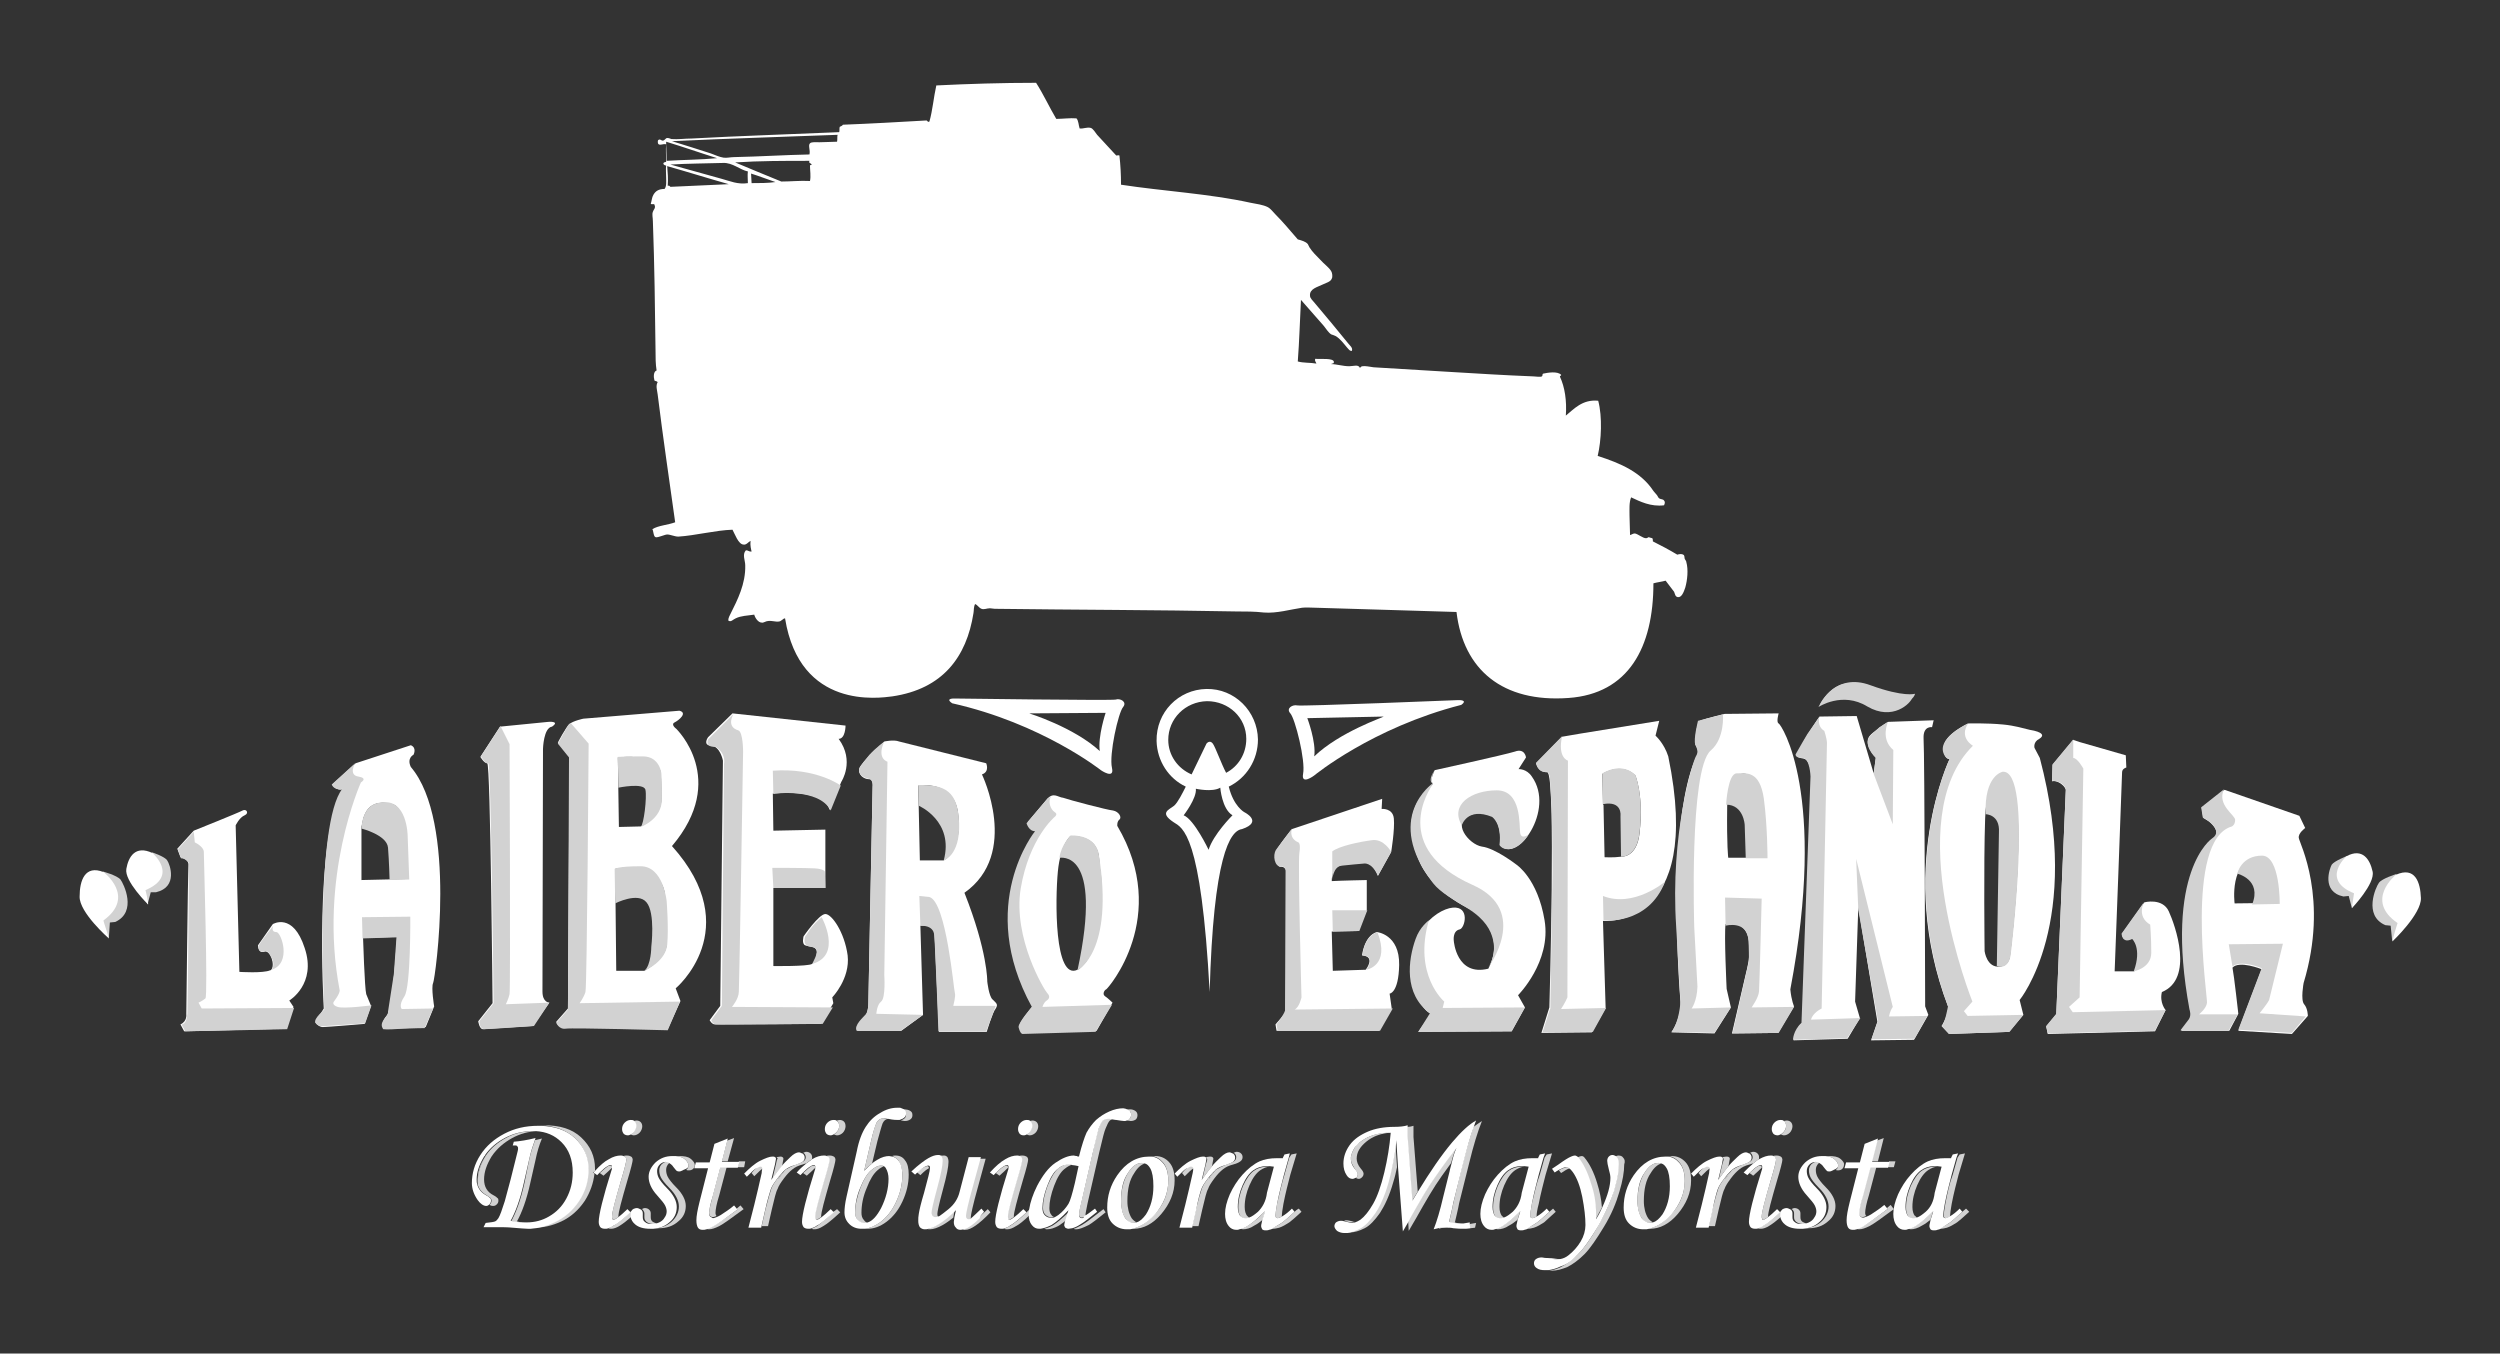<?xml version="1.0" encoding="utf-8"?>
<!-- Generator: Adobe Illustrator 19.1.0, SVG Export Plug-In . SVG Version: 6.00 Build 0)  -->
<svg version="1.1" xmlns="http://www.w3.org/2000/svg" xmlns:xlink="http://www.w3.org/1999/xlink" x="0px" y="0px"
	 viewBox="0 0 471 255" style="enable-background:new 0 0 471 255;" xml:space="preserve">
<rect x="0" y="0" width="471" height="255" fill="#333333" stroke="none"/>
<style type="text/css">
	.st0{fill:#FFFFFF;}
	.st1{fill-rule:evenodd;clip-rule:evenodd;fill:#FFFFFF;}
	.st2{fill:#D2D2D2;}
</style>
<g id="Layer_1">
</g>
<g id="Layer_2">
	<g>
		<path class="st0" d="M81.6,185.2c0.4-0.8,4.6-30.4-4.2-40.7c-0.8-1.7,0.5-2.3,0.5-2.3s0.7-1.3-0.5-1.8l-10.4,3.4l-4.4,4
			c0,0,0.7,1.3,2,0.9C59.1,157.6,61,190,61,190l-1.6,2.6c0,0,0.6,0.9,1.4,0.9c0.8,0,7.9-0.6,7.9-0.6l1.2-3.4c0,0-0.5-1.2-0.9-2.2
			c-0.3-1-0.6-10.6-0.6-10.6l6.4-0.2c0,0-0.8,13.7-1.9,14.8c-1.1,1.2-0.8,2.1-0.5,2.4c0.3,0.3,7.8-0.2,7.8-0.2l1.6-3.9
			C81.8,189.7,81.2,186,81.6,185.2z M76.8,165.6l-8.7,0.2l0-10c0.2-0.9,0.3-1.7,0.6-2.3c1.4-3.5,5.5-1.9,5.5-1.9
			C77.3,153,76.8,165.6,76.8,165.6z"/>
		<path class="st0" d="M242.2,190.8l0.3-26.1c0,0,0-1.5-1.3-1.4c-0.7,0.1-1.2-2.3-0.5-3.5c0.9-1.4,2.7-3.6,2.7-3.6l17-5.7l-0.1,1.9
			c0,0,2.1-0.2,2.3,1.8c0.2,2.1-0.5,6.3-0.5,6.3l-2.5,4.5c0,0-0.9-2.5-2.3-2.5c-1.4,0-4.6,0.5-4.6,0.5s-1.8,0.2-1.8,3
			c1.7-0.1,6.6-0.2,6.6-0.2l0,5.6l-1.6,4l-5,0.1l0.2,7.4l6.2-0.2c0,0,2-2.5-0.7-2.7c0,0,0.4-3.7,2.8-4.4c0,0,4.3,0.4,4.2,6.2
			c-0.1,5.3-1.8,5.4-1.8,5.4l0.4,2.8l-2.4,4.2l-19.3,0l-0.2-1.2L242.2,190.8z"/>
		<path class="st0" d="M267.2,194.4l17.6-0.1l2.5-4.5l-1.3-2.3c0,0,6.3-6.3,5-14.1c-1.3-7.9-5.3-10.5-5.3-10.5s-4-3.1-6.5-3.4
			c-2.5-0.4-5.9-4.7-2.1-6c4.4-1.5,5.8,1.5,5.5,5.7c3.1,3.7,10.5-6.6,6-12.9c-1-1.5-2.5-1.4-2.5-1.4l1.4-2.2c0,0-0.2-1.8-2.1-1.1
			c-1.9,0.6-15.1,3.5-15.1,3.5s-1,1.9-0.4,2.5c0.6,0.6-7.4,3.8-2.3,15.1c3,6.2,10.3,9,10.3,9s6,4.1,2.5,10.8c-6,1.5-6.5-5.2-6.5-5.2
			s-0.3-1.9,1.1-2.2c1-0.2,2-4.4-1.3-4.1c-3.3,0.3-10.3,5.6-6.7,16.4c1,3.1,2.6,3.6,2.6,3.6L267.2,194.4z"/>
		<path class="st0" d="M342.8,135l7-0.1l3.2,10.8l0.4-3c0,0-2.4-2.4-1.2-4c0.4-0.5,1-0.9,1.5-1.3c1-0.8,2-1.4,2-1.4l8.6-0.3
			l-0.3,1.3c0,0-1.7-0.3-1.6,2.1c0.2,2.4,0.3,50.5,0.3,50.5l0.6,1.6l-2.7,4.7l-8.1,0.1l1.2-3.5l-3.6-21.6l-0.6,17.8l0.9,3.1
			l-2.3,3.9l-10.2,0.3c0,0,0.6-2.7,1.6-3.2c1-0.5,1.7-43.2,1.7-43.2s0.7-6.4-1.5-6.7c-2.2-0.3-0.6-1.3-0.3-2.2
			C339.6,139.6,342.8,135,342.8,135z"/>
		<path class="st0" d="M391.8,139.8l8.7,2.5l0.1,2.3c0,0-0.8,0.2-0.8,0.9c0,0.7-1.4,37.5-1.4,37.5l3.7,0c0,0,1.9-4.1-0.5-6.4
			c-1.9,1.1-1.8-0.7-1.8-0.7l4.2-5.9c0,0,3.4-0.9,4.6,1.7c1.2,2.6,4.8,12.7-1.3,15.2c-0.5,2,0.7,3.4,0.7,3.4l-2,4l-20.2,0.5
			l-0.3-1.4l1.9-2.3l1.8-42.3c0,0-0.1-0.4-0.5-0.8c-0.5-0.5-1.4-1-2.1-0.8l0.1-3.1l3.9-4.7L391.8,139.8z"/>
		<path class="st0" d="M314.3,142.5c-0.8-2.5-2.4-3.9-2.4-3.9l0.7-2.8l-14.8,2.4l-3.5,0.6l-4.9,5c0,0,0.3,1.7,2.1,1.7
			c1.7,0,0.4,44.3,0.4,44.3l-1.5,4.8l9.5-0.1l2.6-4.6l-0.5-16.4C302,173.5,321.1,175.3,314.3,142.5z M302.1,151.6
			c-0.1,0-0.1,0-0.1,0l-0.1-5.8c0,0,3.5-2.3,6.2,0.3c0,0,1.6,3.7,0.8,10.8c-0.5,4.8-3.5,4.5-3.5,4.5l0,0c-1.4,0.2-3.1,0.1-3.1,0.1
			L302.1,151.6z"/>
		<path class="st0" d="M335.1,136.3c-0.5-0.2,0-1.9,0-1.9l-10.2,0.1c0,0-3.3,0.8-4.4,1.2c-1.1,0.3-1.1,4.6-1.1,4.6s0.8,1.1,0.4,1.9
			c-2,3.7-3.3,11.4-3.7,19.3c-0.7,13.2,0.5,27.3,0.5,27.3c0.3,2.7-1.7,5.7-1.7,5.7l8.1,0.2l3.1-4.9l-0.8-3.5c0,0-0.5-10.3-0.2-12.2
			c6.8-1.2,3.9,9,3.9,9l-2.7,11.6l8.7-0.1l3-5c0,0-0.5-1.1-0.7-3.2C344.3,149.5,335.6,136.5,335.1,136.3z M332.6,161.6l-3.9,0
			l-3.1,0c0,0-0.3-2.1-0.2-9.7c0.1-7.6,3.9-6,3.9-6C333.3,146.8,332.6,161.6,332.6,161.6z"/>
		<path class="st0" d="M384.3,142.8l-1-1.9c0,0-0.3-1.1,0.9-1.7c1-0.6,0.7-1.3-1.8-1.7c-0.9-0.2-2.8-0.8-5-1
			c-3.1-0.3-6.6-0.2-6.6-0.2s-4.6,2.1-4.6,4.5c0,2.4,1.1,2.2,1.1,2.2s-10.1,21-0.3,46.6c0.2,1.5-1.2,3.7-1.2,3.7l1.4,1.5l11.3-0.4
			l2.7-3.2l-0.7-2.8C380.5,188.4,392.5,173.8,384.3,142.8z M378.7,179.9c0,0,0,2-1.9,2.2c-2.5,0.3-2.9-2.9-2.9-2.9s-0.2-16.4,0.1-25
			c0.3-8.6,3.5-8.5,3.5-8.5C382.9,147.1,378.7,179.9,378.7,179.9z"/>
		<path class="st0" d="M434,185.2c4.8-15.9-0.8-26.4-0.9-27.3c-0.2-0.9,1.2-1.9,1.2-1.9l-1.1-2.3l-14.1-4.9l-4.3,3.4l0.3,1.9l1,0.6
			c0,0,2.5,1.8,1,3.3c-9.6,7.5-4.3,33-4.3,33c0.3,1.3-1.9,3.2-1.9,3.2l9.1,0l1.7-3.2c0,0-0.8-7.2-1.1-8.7c1.3-1.4,5.5,0.3,5.5,0.3
			l-4.4,11.6l10.1,0.6l3-3.4c0,0,0-1.4-0.7-2.2C433.4,188.4,434,185.2,434,185.2z M429.3,170.1l-8.3,0.1c0,0-1.1-8.2,4.6-8.8
			C429.4,161,429.3,170.1,429.3,170.1z"/>
		<path class="st0" d="M208.2,187.7c-0.6-0.4-0.1-1.2,0.2-1.3c0.3-0.1,12.2-13.7,2.1-30.8c0,0-0.1-0.8,0.4-1.2
			c0.5-0.4-0.1-1.5-1.2-1.7c-1.1-0.1-8.3-2-9.4-2.4c-1-0.1-1.8-1.1-3,0.2l-3.7,4.4c0,0,1.1,1.1,1.6,1.5c0.6,0.2-11.5,13.1-0.6,33.1
			c0,0-2.7,3.2-2.5,3.8c0.2,0.6,0.7,1.3,0.7,1.3l13.8-0.4l3-5.3C209.7,189,208.8,188.1,208.2,187.7z M204.6,181.2
			c-0.3,0.4-0.6,0.7-0.9,1c-0.2,0.2-0.4,0.4-0.7,0.5c-4.4,2.1-4.2-13.3-3.7-18.5c0.5-5.2,2.4-6.7,2.4-6.7s0,0,0.2,0
			c6.6,0.2,4.8,5.7,5.4,6.4C207.7,164.6,207.6,177.1,204.6,181.2z"/>
		<path class="st0" d="M187,188.3c-0.7-0.6-1-3.4-1-3.4s0.1-5.6-4.3-16.7c10.5-7.4,3.3-22.3,3.3-22.3c1.5-0.5,0.8-2.1,0.8-2.1
			l-16.4-4.1c-1-0.4-2.8,0-2.8,0s-4.4,3.9-4.7,5.1c-0.3,1.2,0.9,2,1.8,2c0.9,0,0.7,1.4,0.7,1.4s-0.8,39.8-0.8,40.8
			c0,1.1-0.3,2.6-1.2,3.1c-0.9,0.6-0.9,2.1-0.9,2.1l8.3,0l4.1-3l-0.5-16.8l2.6,0l0.9,20l9,0c0,0,1.1-3.7,1.7-4.4
			C188.1,189.2,187.7,189,187,188.3z M177.8,162.1l-4.5,0L173,148c0,0,6.7-1.1,7.5,5.2C181.4,160.3,177.8,162.1,177.8,162.1z"/>
		<path class="st0" d="M126.6,159.4c10.7-12.6,0.8-22.1,0.8-22.1s-1.1-0.8-0.3-1.2c0.8-0.4,2.5-1.8,0.9-2.2l-18.1,1.5
			c0,0-1.9,0.4-2.6,1c-0.7,0.6-2.2,3.5-2.2,3.5s2.2,2.2,2.2,2.9c0,0.6-0.3,47.2-0.3,47.2l-2.2,2.5c0,0,0.3,1.2,1.8,1.1
			c1.5-0.1,19.2,0.3,19.2,0.3l2.4-5.3l-0.9-2.4C127.2,186.3,140.7,175.1,126.6,159.4z M124.5,145.6c0,0,0.1,1.7,0.1,4.9
			c0.1,3.3-3.9,5.2-3.9,5.2l-4.1,0.1l-0.2-13.1C124.2,141.9,124.5,145.6,124.5,145.6z M121.4,182.9l-5.3,0l-0.2-19.2
			c8.6-1.6,9.3,4.4,9.3,4.4l0.4,9.7C125.6,180.6,121.4,182.9,121.4,182.9z"/>
		<path class="st1" d="M195.2,15.6c1.4,2.2,2.5,4.6,3.8,6.8c1.2,0,2.6-0.2,3.8-0.1c0.4,0.4,0.4,1.3,0.6,1.9c0.7,0.1,1.4-0.3,2.1-0.1
			c0.4,0.1,0.9,0.9,1.2,1.3c1.2,1.3,2.5,2.7,3.6,3.9c0.2,0,0.5-0.1,0.6,0c0.2,1.8,0.3,3.6,0.3,5.5c7.8,1.2,16.7,1.7,24.4,3.4
			c1.1,0.2,2.4,0.4,3.2,0.8c0.6,0.3,1,0.9,1.5,1.4c1.5,1.5,2.8,3.1,4.2,4.7c0.7,0.2,1.5,0.4,1.9,0.9c0.1,0.2,0.2,0.4,0.3,0.6
			c0.5,0.8,1.3,1.6,2,2.3c0.7,0.8,1.7,1.5,2.1,2.2c0.2,0.3,0.3,1.1,0.1,1.4c-0.2,0.6-1.1,0.8-1.7,1.1c-1,0.5-2.5,0.8-2.4,2.1
			c0,0.5,0.5,0.9,0.9,1.4c2.1,2.5,4.2,5,6.3,7.6c0.3,0.4,0.9,0.8,0.7,1.4c-0.4,0.1-0.7-0.4-0.9-0.6c-0.6-0.7-1.3-1.7-2.2-2.2
			c-0.2-0.1-0.5-0.2-0.8-0.3c-0.5-0.3-1-1.1-1.4-1.6c-1.4-1.6-2.9-3.3-4.3-4.9c-0.2,3.7-0.3,7.7-0.6,11.6c1,0.3,2.4,0.2,3.5,0.4
			c0-0.2-0.4-0.5-0.2-0.9c0.9,0.1,3.5-0.2,3.5,0.6c0,0.4-0.3,0.2-0.5,0.4c1,0,2.2,0.4,3.4,0.4c0.8,0,1.7-0.4,2,0.3
			c0.2-0.1,0.2-0.3,0.5-0.3c0.4-0.1,1.4,0.1,2.1,0.2c5,0.3,9.9,0.6,14.9,0.9c5,0.3,9.8,0.6,14.9,0.8c0.6,0,1.7,0.2,1.9,0
			c0.2-0.2,0-0.3,0.2-0.5c0.9-0.2,2.7-0.5,3.4,0.2c0.1,0.2-0.3,0.2-0.2,0.4c0.9,1.9,1.3,4.5,1.1,7.3c1.5-1.2,3.1-3.1,6.1-2.8
			c0.8,3,0.6,7.5-0.1,10.4c4.4,1.4,8.2,3.1,10.5,6.6c0.2,0.2,0.3,0.4,0.6,0.7c0.2,0.2,0.3,0.6,0.5,0.7c0.3,0.2,0.7,0.1,0.9,0.4
			c0.2,0.2,0.2,0.5,0,0.9c-2.5,0.3-4.5-0.7-6.2-1.5c-0.4,1-0.3,2.2-0.3,3.5c0,1.2,0.1,2.5,0.1,3.6c0.2,0,0.5-0.3,0.9-0.3
			c0.6,0.1,1.5,0.9,2.1,0.9c0.2,0,0.3-0.1,0.5-0.2c0.2,0.1,0.4,0.1,0.7,0.2c0.1,0.2,0.1,0.4,0.1,0.6c1.6,0.8,3.1,1.6,4.6,2.5
			c0.3-0.1,0.8-0.2,1.1,0c0.3,0.1,0.2,0.4,0.3,0.8c0.1,0.2,0.3,0.4,0.3,0.6c0.4,1.4,0.2,3.4-0.2,4.8c-0.3,0.9-0.7,1.9-1.4,1.8
			c-0.5-0.1-0.5-0.5-0.7-1c-0.5-0.7-1.1-1.4-1.6-2.1c-0.7,0.2-1.6,0.3-2.3,0.5c0,12.1-4.7,20.8-16,21.6
			c-12.4,0.9-19.8-5.3-21.1-16.2c-8.8-0.3-17.6-0.5-26.5-0.8c-0.9,0-1.8-0.1-2.6,0c-2.1,0.3-4.8,1.1-7.2,0.9
			c-1.7-0.2-3.4-0.2-5.2-0.2c-15-0.3-30.6-0.3-45.5-0.5c-0.3,0-0.6-0.1-0.9-0.1c-0.6,0-1.1,0.3-1.6,0.1c-0.5-0.2-0.7-0.7-1.2-0.9
			c-0.3,0.6-0.2,1.2-0.3,1.7c-1.3,8.3-5.8,14.3-15.3,15.7c-2.4,0.3-17.4,2.6-20.2-14.7c-0.4,0-0.7,0.6-1.2,0.6
			c-0.5,0.1-1.3-0.2-2-0.1c-0.4,0-0.9,0.4-1.2,0.3c-0.7,0-1.3-1-1.4-1.5c-1.3,0.2-2.5,0.2-3.5,0.7c-0.5,0.2-0.9,0.8-1.4,0.4
			c0-0.5,0.3-1,0.5-1.4c1.2-2.4,2.8-5.5,2.7-9c0-0.9-0.6-2,0.1-2.8c0.4-0.1,0.6,0.3,1.1,0.2c-0.1-0.4-0.3-1.1-0.2-2
			c-0.4,0.2-0.8,0.8-1.3,0.7c-1,0-1.7-2.1-2.1-2.8c-3.2,0.1-7,1.1-10.2,1.3c-0.7,0-1.5-0.4-2.1-0.4c-0.3,0-0.7,0.2-1.1,0.3
			c-0.3,0.1-0.9,0.3-1.1,0.2c-0.4-0.1-0.4-1.3-0.6-1.5c1.1-0.7,3-0.8,4.3-1.3c-1.1-7.9-2.3-16-3.3-24.1c-0.1-0.8-0.4-1.6,0-2.3
			c-0.1-0.2-0.5-0.2-0.6-0.3c-0.2-0.7-0.2-1.7,0.4-1.9c-0.2-1.2-0.2-2.5-0.2-3.7c-0.1-8.1-0.2-16.2-0.5-24.4c0-0.7-0.2-1.3,0-1.8
			c0.1-0.4,0.6-0.7,0.3-1.3c0-0.3-0.5,0-0.7-0.2c0.2-0.6,0.2-1.2,0.5-1.7c0.4-0.7,1-1.1,2.1-1.1c0.4-0.5,0.3-1.4,0.3-2.1
			c0-0.8-0.1-1.6,0-2.3c-0.6-0.1-0.8-0.6,0-0.7c0-1.2-0.1-2.2,0-3.3c-0.5-0.2-1.2,0.3-1.5-0.1c-0.1-0.2-0.1-0.6,0-0.7
			c0.4-0.3,0.5,0.1,0.9,0.1c0.4-0.1,0.5-0.5,0.8-0.5c0.3,0,0.5,0.1,0.8,0.2c1.2,0.1,2.5-0.1,3.8-0.1c9-0.5,18.8-0.8,27.8-1.2
			c0.1-0.2,0-0.7,0.1-1c0.2-0.1,0.5-0.2,0.6-0.4c5.2-0.2,10.5-0.5,15.7-0.8c0.3,0,0.2,0.4,0.6,0.2c0.6-2.1,0.8-4.6,1.3-6.8
			C182.4,15.8,188.8,15.6,195.2,15.6z M126.6,26.6c2.3,0.7,4.8,1.5,7.3,2.3c0.8,0.3,1.7,0.7,2.4,0.8c0.6,0.1,1.3-0.1,2-0.1
			c4.8-0.1,9.4-0.4,14.2-0.5c0.2-0.8-0.3-1.7,0.1-2.1c0.3-0.3,1.2-0.2,1.8-0.2c1.2,0,2.3-0.1,3.3-0.1c0.1-0.4,0-0.9,0.1-1.3
			C147.4,25.8,136.9,26.1,126.6,26.6z M125.6,30.3c3.1-0.2,6.5-0.2,9.5-0.5c-3.2-1-6.3-2.1-9.6-3.1C125.5,28,125.6,29.1,125.6,30.3z
			 M138.5,30.6c2.9,1.2,5.7,2.4,8.7,3.6c1.7,0,3.6-0.2,5.4-0.1c0.2-0.9,0-2,0-2.9c0-0.2,0.3,0,0.3-0.2c-0.1-0.3-0.6-0.2-0.4-0.7
			C147.8,30.3,143.1,30.3,138.5,30.6z M136.2,30.7c-3.2,0.1-6.6,0.1-9.9,0.3c3.2,0.9,6.4,1.8,9.7,2.7c1.5,0.4,3,1.1,4.9,0.8
			c0-0.8-0.1-1.5,0-2.2C139.4,32,138,30.6,136.2,30.7z M125.8,35c0.3-0.1,0.4,0.1,0.5,0.2c3.7-0.2,7.3-0.3,11-0.5
			c-3.9-1.1-7.7-2.3-11.6-3.4C125.8,32.5,125.9,33.7,125.8,35z M141.6,34.5c1.5,0,3.1,0,4.5-0.2c-1.5-0.5-3-1.1-4.6-1.6
			C141.5,33.3,141.6,33.9,141.6,34.5z"/>
		<path class="st0" d="M36.5,156.5l-3.1,3.4l0.6,1.6c0,0,1.6,0.3,1.5,1.5c-0.1,1.2-0.4,28.1-0.4,28.1s0.2,1.3-1.1,1.9l0.7,1.3
			l19.1-0.5l1.5-4.1l-0.8-1.2c0,0,5.2-3.1,2.9-9.9c-2.2-6.8-6-4.5-6-4.5l-2.8,4c0,0,0,1.6,1.2,1.2c1.1-0.4,2.1,2.5,1.3,3.4
			c-0.1,0.1-0.1,0.1-0.2,0.1c-1.3,0.6-5.8,0.3-5.8,0.3l-0.7-27.6c0,0,0.7-1.5,1.7-1.9c0.9-0.4,0.3-1.3-0.4-0.9
			C45,153.1,36.5,156.5,36.5,156.5z"/>
		<path class="st0" d="M103.3,136l-9.1,0.9l-3.7,5.7c0,0,0.7,1.2,1.3,1.2c0.6,0,1,45.2,1,45.2l-2.7,3.4c0,0,0.2,1.6,1,1.5
			c0.8-0.1,9.3-0.6,9.3-0.6l3.1-4.4c0,0-1.3,0-1.3-2.1c0-2.2,0.1-45.7,0.1-45.7s0.1-4,1.7-4.2C105.6,135.8,103.3,136,103.3,136z"/>
		<path class="st0" d="M153.9,179.4c0,0-0.1,1.7-0.9,2.2c-0.8,0.5-7.3,0.4-7.3,0.4l0-14.7l9.8,0l0-11l-9.8,0.2l-0.1-7
			c0,0,9.6-1.1,10.7,3.1l2.2-5.3c0,0,2.6-3.9-0.5-8.1c1.3,0,1.3-2.5,1.3-2.5l-21.3-2.3l-4.6,4.5c0,0-1.1,1.5,0.6,1.6
			c1.7,0.1,2.2,2.8,2.2,2.8l-0.5,46.2l-2,2.7c0,0,0.4,0.8,1,0.8c0.6,0,20-0.1,20-0.1l2.3-3.9l-0.2-1.1c0,0,3.4-3.5,2.9-7.9
			c-0.6-4.4-3-7.8-4.2-7.8c-1.2,0-4.1,4.2-4.1,4.2s-0.4,1.4,0.3,1.7C152.8,178.5,153.8,178.2,153.9,179.4z"/>
		<path class="st2" d="M35,193.2"/>
		<path class="st2" d="M36.5,156.7l0.2,2c0,0,1.7,0.8,1.7,1.8c0,1,0.8,27.2,0.3,27.6c-0.6,0.5-1.3,0.8-1.3,0.8l0.6,1.1l17.4-0.1
			l-1.3,4l-19.2,0.4l-0.7-1.3c0,0,1,0.1,1.1-2.1c0.1-2.2,0.3-28.3,0.3-28.3s-0.6-0.9-1.5-0.9l-0.6-1.7L36.5,156.7z"/>
		<path class="st2" d="M51.5,174.4c0,0-0.6,1.2,0.6,1.2c0.9,0.1,2.9,5.8-0.9,7.1c1-1.6-0.8-3.4-0.8-3.4s-0.3-0.2-0.5-0.1
			c-0.6,0.3-1.3,0-1.2-1C49.6,176.7,51.5,174.4,51.5,174.4z"/>
		<path class="st2" d="M81.6,190l-5.9,0.1c0,0-0.7-0.6,0.5-2.4c1.2-1.8,1.1-15,1.1-15l-9.1,0.1l0.1,4l6.4-0.2l-0.5,6.9l-1.1,7.1
			c0.1,1-1.9,1.9-0.9,3.3c0.7,0.1,2.3,0,3.8-0.1c2.1-0.1,4-0.1,4-0.1L81.6,190z"/>
		<path class="st2" d="M62.5,147.8l4.4-4c0,0-1.3,2.2,0.6,2.5c1.9,0.3,0.5,1.1,0.5,1.1s-8.1,17.9-4,39.2c0,0.7-1.1,2.1-1.1,2.1
			s-0.5,0.6,0.7,1c1.2,0.4,6.4-0.3,6.4-0.3l-1.2,3.4l-7.4,0.5c0,0-1.6,0.3-2-0.7c-0.3-0.7,1.7-2.4,1.7-2.4s-1.8-35,3.4-41.6
			C62.9,149,62.5,147.8,62.5,147.8z"/>
		<path class="st2" d="M103.5,188.9l-8.2,0.3c0,0,0.5-1,0.7-1.9c0.2-0.9,0-47.1,0-47.1l-1.7-3.4l-3.7,5.7c0,0,0.9,1.6,1.4,1.3
			c0.5-0.4,1,45.2,1,45.2l-2.7,3.4c0,0,0,1.5,1,1.5c1,0,9.3-0.6,9.3-0.6L103.5,188.9z"/>
		<path class="st2" d="M128.1,188.7l-18.9,0.3c0,0,0.8-1.1,1.1-2.1c0.3-1,0.6-46.8,0.6-46.8l-3.3-3.8c0,0-0.5,0.2-0.6,0.4
			c-0.1,0.2-1.9,3.4-1.9,3.4l2.1,2.6l-0.2,47.5l-2.2,2.5c0,0,0.5,1.3,1.8,1.1c1.2-0.2,19.2,0.3,19.2,0.3L128.1,188.7z"/>
		<path class="st2" d="M107,190.1"/>
		<path class="st2" d="M107.6,136.2c0,0-0.2,0-0.6,0.4"/>
		<path class="st2" d="M156.5,152.7l1.9-4.7c0,0-4.6-3.4-12.8-2.8l0.1,4.4C145.7,149.5,154.3,148.4,156.5,152.7z"/>
		<path class="st2" d="M145.7,167.3l9.8,0l-0.1-3.1c0,0-0.2-0.5-1.9-0.6c-1.6-0.1-8-0.1-8-0.1L145.7,167.3z"/>
		<path class="st2" d="M153,181.6c0,0,1.4-2.4,0.7-2.8c-0.3-0.8-2.7,0.2-2-2.4c0.3-0.3,0.7-1.1,1.3-1.8c0.8-1,1.8-1.8,1.8-1.8
			S158.8,180,153,181.6z"/>
		<path class="st2" d="M156.9,189.8l-19-0.1c0,0,1.3-1.5,1.3-2.9c0.1-1.4,0.8-45.2,0.8-45.2s0-3.7-0.9-4c-2.4-0.7-0.9-3.1-0.9-3.1
			l-4.8,4.8c0,0-0.7,1.5,1.4,1.4c2.1,1.3,1.6,3.2,1.6,3.2l-0.4,45.6l-2,2.7c0,0,0.2,0.8,1,0.8c0.8,0.1,20-0.1,20-0.1L156.9,189.8z"
			/>
		<path class="st2" d="M173.4,174.4c0,0,2.5-0.2,2.6,1.8c0.2,2.1,0.8,18.1,0.8,18.1l9,0l1.8-4.8l-8,0c0,0,0.5-1.9,0.3-2.4
			c-0.2-0.4-1.6-17.2-4.8-18.1l-1.9-0.2L173.4,174.4z"/>
		<path class="st2" d="M173.9,191.2l-8.8-0.2c0,0,0.1-1.7,0.9-2.3c0.9-0.7,0.6-5,0.6-5l0.6-40.2c0,0-2-0.5-0.7-3.6
			c0.1-0.2-1.4,0.9-2.7,2.3c-1,1.2-1.9,2.5-1.9,2.5s-0.6,1.6,2.1,2.1c0.5,0.5,0.4,1.4,0.4,1.4l-0.8,40.8c0,0,0,1.6-0.5,2.1
			c-0.4,0.5-2.3,2.1-1.7,3.1c1.4,0.1,8.3,0,8.3,0L173.9,191.2z"/>
		<path class="st2" d="M209.5,189.3l-13.1,0.4c0,0,0.2-0.8,0.8-1.2c0.6-0.4,0.6-0.9,0.1-1.4c-0.5-0.5-6.5-10.3-5-19.7
			c1.6-9.5,6.4-13.5,6.4-13.5s0.7-0.5,0-0.9c-0.8-0.5-1.3-2-0.7-2.9l-0.6,0.3l-4,4.7c0,0,0.4,1.5,1.6,1.5c0,0-11.2,13.8-0.6,33.1
			c0,0-2.6,3-2.5,3.8c0,0,0.2,1.1,0.7,1.3l13.8-0.4L209.5,189.3z"/>
		<polygon class="st2" points="251.1,175.5 256.1,175.4 257.6,171.5 251,171.5 		"/>
		<path class="st2" d="M259.6,165l2.5-4.5c0,0-1.4-2.6-3.7-2.2c-2.3,0.3-6.1,1.1-7.4,2.1l0,5.3c0,0,0.2-2.4,1.7-2.6
			c0.7-0.1,4.2-0.4,4.2-0.4S258.4,162.3,259.6,165z"/>
		<path class="st2" d="M257.9,180.5c0.4,0.5,0.1,1.5-0.5,2.2c0,0,4.6-0.7,2.1-7.1c0,0-2.4,0.6-2.8,4.4
			C256.7,180,257.6,180,257.9,180.5z"/>
		<path class="st2" d="M243.4,156.1c0,0-0.7,1.8,1.2,2.6c0,0,0.5,0.1,0.2,2c-0.3,1.9,0.4,27.2,0.4,27.2s-0.4,1.9-1.3,2.3l18.5-0.2
			l-2.4,4.2l-19.3,0l-0.2-1.2c0,0,1.3-1.7,1.6-2.6l0.1-26.3c0,0,0-1-1-0.9c-1,0.1-1.5-2-0.8-3.1L243.4,156.1z"/>
		<path class="st2" d="M287.3,189.8l-15.5,0.1l0.3-1.2c0,0-5.9-5-2.9-15.3c0,0-1.7,1.2-2.5,3.5c-1.4,3.9-2.3,10.4,2.7,14l-2.2,3.5
			l17.6-0.1L287.3,189.8z"/>
		<path class="st2" d="M269.9,147.6c0,0-9.4,6.5,0.1,18.8c1.4,1.8,4.2,3.3,6.6,4.8c3.2,2,4.3,4.1,4.7,5.9c0.7,3.1-1,5.3-1,5.3
			s8.2-10.8-2.9-15.7c-15.5-6.9-8.2-18-7.4-19c-0.7-1,0.3-2.6,0.3-2.6S268.9,147,269.9,147.6"/>
		<path class="st2" d="M275.4,155.5c0,0,1-3.5,5.7-1.6c0,0,1.9,1.2,1.4,5.3c0,0,0.6,1.1,2.3,0.7c2-0.5,3.2-2.7,3.2-2.7
			s-1.4,1.1-1.6-0.3c-0.2-1.4,0.3-8-4.4-8C277.2,148.9,273.1,151.6,275.4,155.5z"/>
		<path class="st2" d="M302.6,189.9l-8.5,0.2c0,0,0.9-1.4,1.2-2.2l0.1-44.6c0,0-2-0.5-1.1-4.6l-4.9,5c0,0,0.2,2,2.1,1.7l0.3,0.3
			l0.2,0.8l0.4,7.1l0.1,10.6l-0.4,24.2c0,0,0,0.7,0,1.3c0,0.2,0,0.4-0.1,0.5c-0.2,0.4-0.3,0.9-0.5,1.5c-0.4,1.3-0.9,2.8-0.9,2.8
			l9.5-0.1L302.6,189.9z"/>
		<path class="st2" d="M302,173.5"/>
		<path class="st2" d="M302.1,173.4c0,0,8.4,1,11.6-7.3c0,0-5.9,5-11.7,2.7L302.1,173.4z"/>
		<path class="st2" d="M338,189.7l-8,0.1c0,0,1.3-1.8,1.4-3c0.1-1.3,0.5-17.5,0.5-17.5l-6.9-0.2l0.1,5.3c0,0,4.2-1.1,4.3,2.9
			c0.1,0.7,0.1,3.8,0.1,3.8l-3.1,13.6l8.7-0.1L338,189.7z"/>
		<path class="st2" d="M326.1,189.8l-7.4,0.2c0,0,1-1.3,1.1-4.1l-0.6-11.1c0,0-1-29.9,3.1-33.4c2.7-2.3,2.3-6.8,2.3-6.8l-4.7,1.2
			c0,0-0.9,3.5-0.5,4.5c0.4,0.9,0.6,1.4,0.1,2.2c-0.5,0.8-4.9,14.5-3.7,32.2l0.8,14c0,0-0.2,3.9-1.7,5.7l8.1,0.2L326.1,189.8z"/>
		<path class="st2" d="M348,195.6l-10.2,0.3c0,0,0-1.7,1.6-3.2l1.7-46.4c0,0-0.1-3.5-1.5-3.5c-1.5,0-1.3-0.7-1.3-0.7l1.2-2.1l1-1.7
			l2.3-3.3c0,0-0.6,1.8,0.9,2.7c0,0,0.5,1.5,0.5,2.3c0,0.8-1,50-1,50s-1.7,0.8-2,2.1l9.3-0.3L348,195.6z"/>
		<path class="st2" d="M354.1,137l1.6-1c0,0-1.5,3.2,1,5.3l-0.1,14l-3.6-9.5l0.4-3c0,0-2.9-2.7-0.7-4.5L354.1,137z"/>
		<path class="st2" d="M363.1,191.4l-7.2,0.1c0,0,0.1-0.9,0.7-1.8l-6.9-27.9l0.4,9.6l3.7,20.9l-1.2,3.5l8.1-0.1L363.1,191.4z"/>
		<path class="st2" d="M381.2,191.2l-10.5,0.2l-0.7-0.9l1.6-1.8c0,0-13.8-34.5,0.1-48.2c0,0-2.7-1.5-0.9-4.2c0,0-6.4,2.9-4.4,6.1
			c0.2,0.3,0.4,0.5,0.9,0.6c0,0-9.9,20.7-0.3,46.6c0,0-0.6,3.4-1.2,3.7l1.4,1.5l11.4-0.4L381.2,191.2z"/>
		<path class="st2" d="M408,190.3l-17.5,0.4l-0.7-1l2-1.8l0.7-43.1c0,0-1.1-2-1.9-2l0-3.5l-3.9,4.7l-0.1,3.1c0,0,2-0.1,2.6,1.6
			l-1.8,42.3l-1.9,2.3l0.3,1.4l20.2-0.5L408,190.3z"/>
		<path class="st2" d="M405.1,174.2c-2.6-1.5-1.2-4.2-1.2-4.2l-4.2,5.9c0,0,0.1,2,2,1c0,0,1.9,1.7,0.3,6.1c0,0,3.3-0.6,3.3-3.5
			C405.3,176.6,405.1,174.2,405.1,174.2"/>
		<path class="st2" d="M434.4,191.5l-8.7-0.6c0,0,1.4-1.7,1.8-2.5l2.6-10.6l-10.2,0.1l0.7,4.2c0,0,1.2-1.4,5.5,0.3l-4.4,11.6
			l10.1,0.6L434.4,191.5z"/>
		<path class="st2" d="M421.6,191.1l-7.3,0c0,0,1.4-1.1,1.5-2.2c0.1-1.1-4.3-30.7,4.7-33.2c0,0,0.6-0.3,0.6-1.2
			c0.1-0.9-3.5-2.8-2.1-5.8l-4.3,3.4l0.3,1.9c0,0,4.3,2.3,1.7,4c0,0-9,6.1-4.2,32.2c0,0,0.4,1-0.1,1.8l-1.6,2.1l9.1,0L421.6,191.1z"
			/>
		<path class="st2" d="M360.3,131.4c0,0-4.4,0.8-9.4-1.9c-5.3-2.9-8.3,3.7-8.3,3.7s4.5-3,9.2-0.1C356.6,135.9,360,132.5,360.3,131.4
			z"/>
		<path class="st2" d="M442.1,161.3c0,0-2.3,0.9-2.8,1.6c-0.4,0.7-2,5.1,2.2,6l1-0.1l0.6,2.3C443.1,171.1,446.7,163.6,442.1,161.3z"
			/>
		<path class="st0" d="M443.1,171.1c0,0,4.4-4.6,3.9-6.9c-0.5-2.3-1.9-4.5-4.9-2.9c0,0-5,4.4,1.4,7
			C443.5,168.3,443.1,170.9,443.1,171.1z"/>
		<path class="st2" d="M451.4,164.7c0,0-2.6,0.8-3.2,1.6c-0.6,0.8-3,6.2,1.2,8l1,0.1l0.3,3C450.8,177.3,455.9,168.4,451.4,164.7z"/>
		<path class="st0" d="M450.8,177.3c0,0,5.4-5.1,5.3-8.1c-0.1-3-1.1-6-4.7-4.4c0,0-6,4.8,0.3,9.1C451.7,173.9,450.7,177,450.8,177.3
			z"/>
		<path class="st2" d="M28.7,160.6c0,0,2.4,0.8,2.8,1.5c0.5,0.7,2.1,5-2.1,6l-1,0l-0.6,2.3C27.9,170.4,24.1,163,28.7,160.6z"/>
		<path class="st0" d="M27.9,170.4c0,0-4.5-4.4-4.1-6.7c0.4-2.3,1.7-4.5,4.9-3c0,0,5.1,4.3-1.3,7C27.4,167.6,28,170.1,27.9,170.4z"
			/>
		<path class="st2" d="M19.4,164.2c0,0,2.6,0.7,3.3,1.5c0.6,0.8,3.2,6.1-1,8l-1,0.1l-0.2,3C20.5,176.8,15.1,168,19.4,164.2z"/>
		<path class="st0" d="M20.5,176.8c0,0-5.6-4.9-5.5-7.9c0-3,1-6,4.5-4.6c0,0,6.2,4.6,0,9.1C19.4,173.4,20.5,176.5,20.5,176.8z"/>
		<path class="st2" d="M73.4,165.8l3.7-0.1l-0.3-8.3c0,0-0.1-7-4.9-6.2c-3.8,0.1-3.8,4.9-3.8,4.9s4.8,1.2,5,3.6
			C73.3,162.1,73.4,165.8,73.4,165.8z"/>
		<path class="st2" d="M120.7,155.8c0,0,4-1.4,4-5.2c0-3.8-0.1-4.9-0.1-4.9s-0.3-3.2-3.5-3.2c-3.2,0-4.7,0.1-4.7,0.1l0.1,5.8
			c0,0,4.8-1,5.1,0.4C121.9,150.2,121.3,155.4,120.7,155.8z"/>
		<path class="st2" d="M121.4,182.9c0,0,4-1.7,4.3-4.9c0.3-3.2-0.1-8.2-0.1-8.2s-0.6-6.6-4.9-6.6c-4.3,0-4.9,0.5-4.9,0.5l0.1,6.5
			c0,0,4.3-2.2,5.9-0.2c1.7,2,0.9,8.4,0.9,8.4S122.7,181.8,121.4,182.9z"/>
		<path class="st2" d="M177.8,162.1c0,0,3.1-0.9,2.9-7c-0.2-6.1-2.7-7.3-7.7-7.2l0.1,3.9C173.1,151.8,179.8,154.7,177.8,162.1z"/>
		<path class="st2" d="M203,182.8c0,0,7-3.4,4-21.9c0,0-0.3-3.6-5.3-3.5c0,0-1.8,1.8-2.1,4.2C199.6,161.7,208,159.6,203,182.8z"/>
		<path class="st0" d="M210.2,131.8c-0.8,0.2-30.3-0.2-30.3-0.2s-2-0.1-0.5,0.9c16.9,3.8,28,12.6,28,12.6s2.6,1.8,2.1-0.4
			c-0.6-2.5,1.2-10.5,2.1-11.5C212.4,132.2,211,131.5,210.2,131.8z M207.2,141.5c-4.9-4.5-13.3-7.1-13.3-7.1l14.4-0.1
			C208.3,134.3,206.8,138.8,207.2,141.5z"/>
		<path class="st0" d="M274.7,131.9c0,0-29.5,1.2-30.3,1c-0.8-0.2-2.2,0.5-1.3,1.5c0.9,1,2.9,8.9,2.4,11.4c-0.4,2.2,2.1,0.3,2.1,0.3
			s10.9-9,27.7-13.3C276.7,131.8,274.7,131.9,274.7,131.9z M247.6,142.5c0.4-2.7-1.3-7.2-1.3-7.2l14.4-0.3
			C260.7,135.1,252.4,137.9,247.6,142.5z"/>
		<path class="st0" d="M234.4,153c0,0-2-1.1-2.9-4.8c3.3-1.6,5.5-5,5.5-8.9c-0.1-5.3-4.4-9.6-9.7-9.5c-5.3,0.1-9.5,4.4-9.4,9.8
			c0.1,3.8,2.3,7.1,5.5,8.6c-0.6,1.2-1.5,3-2.2,3.6c-1,0.8-2.8,1.3-0.1,3.1c1.7,1.1,5.2,2,6.8,32c0.7-25.5,3.8-30.4,6.1-30.7
			C238.1,154.8,234.4,153,234.4,153z M220.1,139.4c0-4,3.2-7.2,7.3-7.3c4.1,0,7.4,3.1,7.4,7.1c0,2.8-1.5,5.2-3.8,6.4
			c-0.9-1.7-2-4.8-2.5-5.5c-0.6-0.8-1.2,0-1.2,0c-0.6,1.3-2.1,4.3-2.8,5.8C221.9,144.8,220.1,142.3,220.1,139.4z M227.7,160.1
			c0,0-2.7-5.7-4.7-6.5c0,0,2.5-3.2,2.3-5c0,0,3.1,0.7,4.6-0.2c0,0,0.3,4,2.3,5.2C232.1,153.7,228.6,157.2,227.7,160.1z"/>
		<path class="st2" d="M305.4,161.4l-0.1-7.7c0,0,0.4-2.9-3.3-2.2l-0.1-5.8c0,0,3.5-2.3,6.2,0.3c0,0,1.6,3.7,0.8,10.8
			C308.4,161.7,305.4,161.4,305.4,161.4z"/>
		<path class="st2" d="M304.8,218.6"/>
		<path class="st2" d="M328.9,161.7l-0.2-6.3c0,0-0.2-3.8-3.5-3.8c0,0,0.3-5.9,2-5.9c1.8,0,4.3-0.6,5.1,4.7
			c0.7,5.2,0.7,11.3,0.7,11.3L328.9,161.7z"/>
		<path class="st2" d="M376.2,182c0,0,2.1,0.9,2.6-2c0,0,4.4-35.1-1.5-34.6c0,0-3.5,0.6-3.2,8c0,0,2.7,0,2.5,3.4L376.2,182z"/>
		<path class="st2" d="M424.3,170.4l5.2-0.1c0,0,0.1-9-3.3-9.1c-4,0-4.7,3.4-4.7,3.4S426.2,165.7,424.3,170.4z"/>
		<path class="st2" d="M227.9,221.7l-0.1,0.5c0.3-0.5,0.6-0.9,1-1.4C228.4,221,228.2,221.3,227.9,221.7z"/>
		<path class="st2" d="M286.4,228.1L286.4,228.1c-0.1,0.1-0.2,0.2-0.4,0.4c0.1-0.1,0.1-0.1,0.2-0.2
			C286.3,228.2,286.3,228.1,286.4,228.1z"/>
		<path class="st2" d="M146.8,221.7l-0.1,0.5c0.3-0.5,0.6-0.9,1-1.4C147.4,221,147.1,221.3,146.8,221.7z"/>
		<path class="st2" d="M301.8,229.8L301.8,229.8c1.3-2.4,2.1-4.4,2.5-6.1c-0.1,0.3-0.1,0.5-0.2,0.8
			C303.5,226.1,302.8,227.9,301.8,229.8z"/>
		<path class="st2" d="M364.2,228.1L364.2,228.1c-0.1,0.1-0.2,0.2-0.4,0.4c0.1-0.1,0.1-0.1,0.2-0.2
			C364.1,228.2,364.1,228.1,364.2,228.1z"/>
		<path class="st2" d="M238.4,228.1L238.4,228.1c-0.1,0.1-0.2,0.2-0.4,0.4c0.1-0.1,0.1-0.1,0.2-0.2
			C238.3,228.2,238.3,228.1,238.4,228.1z"/>
		<path class="st2" d="M91.6,217.6c-0.1,0.1-0.2,0.2-0.2,0.3c-1,1.5-1.4,2.9-1.4,4.3c0,0.3,0,0.6,0.1,0.9c0-0.1,0-0.2,0-0.3
			C90,221,90.5,219.3,91.6,217.6z"/>
		<path class="st2" d="M325.2,221.7l-0.1,0.5c0.3-0.5,0.6-0.9,1-1.4C325.7,221,325.5,221.3,325.2,221.7z"/>
		<path class="st2" d="M254.4,218c0.2-0.7,0.4-1.3,0.8-1.9C254.8,216.7,254.5,217.3,254.4,218z"/>
		<path class="st2" d="M263,215.3l0-0.6c-0.3,2.9-0.8,5.6-1.5,8c-0.2,0.7-0.4,1.3-0.6,1.9c0.4-1.1,0.8-2.4,1.2-3.8
			C262.5,218.9,262.8,217.1,263,215.3z"/>
		<path class="st2" d="M92.6,231.1L92.6,231.1c0.5,0,1,0,1.4,0c-0.2,0-0.3,0-0.5,0C93.3,231.1,93,231.1,92.6,231.1z"/>
		<path class="st2" d="M95.3,214.4c-1.5,0.8-2.8,1.9-3.7,3.2c-1.1,1.7-1.6,3.4-1.6,5.2c0,0.1,0,0.2,0,0.3c0.2,0.9,0.8,1.6,1.7,2.1
			c0.3,0.2,0.6,0.4,0.7,0.5c0.1,0.1,0.2,0.3,0.2,0.5c0,0.3-0.1,0.5-0.3,0.7c0,0-0.1,0.1-0.1,0.1c0.2,0.1,0.4,0.2,0.7,0.2
			c0.3,0,0.5-0.1,0.7-0.3c0.2-0.2,0.3-0.4,0.3-0.7c0-0.2,0-0.4-0.2-0.5c-0.1-0.1-0.3-0.3-0.7-0.5c-1.2-0.6-1.8-1.6-1.8-3
			c0-1.4,0.5-2.8,1.4-4.3c1-1.5,2.3-2.6,3.9-3.5c1.5-0.8,3-1.2,4.6-1.3c-0.2,0-0.3,0-0.5,0C98.7,213.1,96.9,213.5,95.3,214.4z"/>
		<path class="st2" d="M112.1,220.6c0-0.1,0-0.2,0-0.4c0-2.4-0.9-4.3-2.6-5.9c-1.7-1.6-4-2.3-7-2.3c-0.2,0-0.4,0-0.7,0
			c2.7,0.1,4.8,0.9,6.4,2.3c1.7,1.6,2.6,3.5,2.6,5.9c0,2.2-0.6,4.2-1.8,6c-1.2,1.8-2.7,3.1-4.4,3.9c-1.5,0.7-3,1.1-4.5,1.2
			c0.2,0,0.5,0,0.6,0c1.7,0,3.4-0.4,5.1-1.2c1.7-0.8,3.2-2.1,4.4-3.9c1-1.6,1.6-3.3,1.8-5.1l-0.3-0.2
			C111.9,220.8,112,220.7,112.1,220.6z"/>
		<path class="st2" d="M98.8,222.9c-0.7,3.2-1.6,5.6-2.5,7.2c0.9,0.2,1.7,0.3,2.4,0.3c0.2,0,0.4,0,0.6,0c-0.6,0-1.2-0.1-1.9-0.3
			c0.9-1.6,1.8-4,2.5-7.2l1-4.4c0.3-1.5,0.7-2.8,1.2-4c-0.4,0.1-0.9,0.2-1.3,0.3c-0.4,1.1-0.8,2.3-1.1,3.7L98.8,222.9z"/>
		<path class="st2" d="M119.4,227.9C119.4,227.9,119.5,227.9,119.4,227.9l0-0.2c-0.2,0.2-0.4,0.4-0.6,0.6l0,0
			c-1.4,1.4-2.5,2.2-3.2,2.6c-0.4,0.2-0.7,0.4-1,0.5c0.2,0.1,0.3,0.1,0.6,0.1c0.4,0,1-0.2,1.6-0.6c0.5-0.3,1.3-0.9,2.3-1.8
			c0-0.1,0-0.2,0-0.3C119.1,228.5,119.2,228.2,119.4,227.9z"/>
		<path class="st2" d="M115,219.6c-0.2,0-0.5,0.1-0.7,0.3c-0.2,0.1-0.6,0.5-1.3,1.1l0.7,0.5c0.8-0.7,1.3-1.2,1.6-1.5
			c0,0,0-0.1,0-0.1C115.3,219.7,115.2,219.6,115,219.6z"/>
		<path class="st2" d="M118,218.5c0,0.3-0.3,1.6-1,3.9c-1.1,3.7-1.7,6-1.7,6.8c0,0.2,0,0.3,0.1,0.4c0.1,0.1,0.2,0.2,0.2,0.2
			c0.2,0,0.4-0.2,0.9-0.5c0,0,0,0,0-0.1c0-0.8,0.6-3,1.7-6.8c0.7-2.3,1-3.6,1-3.9c0-0.2-0.1-0.5-0.3-0.6c-0.2-0.1-0.4-0.2-0.8-0.2
			c-0.2,0-0.4,0-0.7,0.1c0.1,0,0.2,0.1,0.3,0.1C117.9,218.1,118,218.3,118,218.5z"/>
		<path class="st2" d="M119.8,212.1c0,0.5-0.2,0.9-0.5,1.2c-0.1,0.2-0.3,0.3-0.5,0.4c0.2,0.1,0.4,0.2,0.6,0.2c0.4,0,0.8-0.2,1.1-0.5
			c0.3-0.3,0.5-0.8,0.5-1.2c0-0.3-0.1-0.6-0.3-0.8c-0.2-0.2-0.5-0.3-0.8-0.3c-0.2,0-0.4,0.1-0.6,0.1c0.1,0,0.2,0.1,0.2,0.2
			C119.7,211.5,119.8,211.8,119.8,212.1z"/>
		<path class="st2" d="M124.7,219.3c-0.3,0.3-0.5,0.7-0.5,1.2c0,0.4,0.1,0.9,0.3,1.3c0.2,0.4,0.7,1.1,1.6,2c1.2,1.2,1.8,2.4,1.8,3.5
			s-0.5,2.1-1.4,2.9c-0.8,0.7-1.8,1.1-3,1.2c0.2,0,0.4,0,0.6,0c1.5,0,2.7-0.4,3.7-1.3c1-0.8,1.4-1.8,1.4-2.9s-0.6-2.3-1.8-3.5
			c-0.9-0.9-1.4-1.6-1.6-2c-0.2-0.4-0.3-0.8-0.3-1.3c0-0.5,0.2-0.9,0.5-1.2c0.2-0.2,0.3-0.3,0.5-0.4c-0.2-0.1-0.4-0.1-0.5-0.1
			C125.4,218.8,125.1,219,124.7,219.3z"/>
		<path class="st2" d="M121.4,228.6c0,0.1,0,0.2,0,0.4c0,0.1,0,0.3,0,0.3c0,0.4,0.1,0.6,0.4,0.9c0.3,0.2,0.7,0.4,1.2,0.4
			c0.2,0,0.5,0,0.7-0.1c-0.3-0.1-0.5-0.2-0.7-0.3c-0.3-0.2-0.4-0.5-0.4-0.9c0-0.1,0-0.2,0-0.3c0-0.2,0-0.3,0-0.4
			c0-0.3-0.1-0.5-0.3-0.7c-0.2-0.2-0.5-0.3-0.8-0.3c-0.2,0-0.4,0.1-0.6,0.2c0.1,0,0.1,0.1,0.2,0.1
			C121.2,228.1,121.4,228.3,121.4,228.6z"/>
		<path class="st2" d="M130.1,218.3c-0.5-0.4-1.2-0.5-2.2-0.5c-0.2,0-0.4,0-0.6,0c0.6,0.1,1.2,0.2,1.6,0.5c0.5,0.4,0.8,0.8,0.8,1.3
			c0,0.3-0.1,0.5-0.3,0.7c-0.1,0.1-0.1,0.1-0.2,0.1c0,0,0,0,0.1,0c0.1,0.1,0.3,0.1,0.5,0.1c0.3,0,0.6-0.1,0.8-0.3
			c0.2-0.2,0.3-0.5,0.3-0.7C130.9,219.1,130.6,218.7,130.1,218.3z"/>
		<path class="st2" d="M136.9,219.9h-1.2l-1.4,5.3c-0.4,1.6-0.7,2.7-0.7,3.3c0,0.3,0.1,0.5,0.2,0.6c0.1,0.1,0.3,0.2,0.5,0.2
			c0.2,0,0.4-0.1,0.7-0.2l0,0c-0.1-0.1-0.2-0.3-0.2-0.6c0-0.6,0.2-1.7,0.7-3.3L136.9,219.9z"/>
		<polygon class="st2" points="137.1,218.8 138.3,214.4 137,214.9 136,218.8 		"/>
		<path class="st2" d="M134.3,231c-0.5,0.2-0.9,0.4-1.2,0.5c0.2,0.1,0.3,0.1,0.5,0.1c0.5,0,1.1-0.2,1.9-0.6c0.8-0.4,2.3-1.5,4.6-3.2
			l-0.6-0.7c-0.2,0.2-0.5,0.4-0.7,0.6l0.1,0.2C136.7,229.5,135.1,230.6,134.3,231z"/>
		<polygon class="st2" points="140.2,219.9 140.4,218.8 139.2,218.8 139,219.9 		"/>
		<path class="st2" d="M143.4,219.6c-0.2,0-0.4,0.1-0.7,0.3c-0.4,0.3-0.8,0.7-1.1,1.1l0.5,0.6c0.8-0.8,1.3-1.3,1.7-1.5l0,0
			C143.8,219.8,143.6,219.6,143.4,219.6z"/>
		<path class="st2" d="M146.2,219.3l-0.7,2.9c0.6-0.9,1.1-1.7,1.8-2.4l0.1-0.4c0.1-0.6,0.2-1,0.2-1.1c0-0.1-0.1-0.3-0.2-0.3
			c-0.1-0.1-0.3-0.1-0.4-0.1c-0.2,0-0.5,0.1-0.7,0.1c0.1,0.1,0.2,0.2,0.2,0.3C146.4,218.4,146.3,218.7,146.2,219.3z"/>
		<path class="st2" d="M153,218c0-0.3-0.1-0.5-0.3-0.7c-0.2-0.2-0.5-0.3-0.8-0.3c-0.2,0-0.4,0.1-0.6,0.2c0.1,0,0.1,0.1,0.2,0.1
			c0.2,0.2,0.3,0.5,0.3,0.7c0,0.3-0.1,0.5-0.3,0.7c-0.2,0.2-0.7,0.4-1.5,0.7c-0.8,0.3-1.4,0.6-1.9,0.9c-0.1,0.1-0.3,0.2-0.4,0.4
			c-0.3,0.4-0.7,0.9-1,1.4l0.1-0.5c-0.1,0.1-0.2,0.3-0.3,0.4c-0.6,0.8-1,1.4-1.2,2c-0.2,0.6-0.6,1.9-1.1,3.9l-0.7,3.1h1.2l0.7-3.1
			c0.5-2.1,0.8-3.4,1.1-3.9c0.2-0.6,0.6-1.2,1.2-2c0.6-0.8,1.1-1.3,1.6-1.7c0.5-0.4,1.1-0.7,1.9-0.9c0.3-0.1,0.5-0.2,0.7-0.2
			c0.4-0.3,0.7-0.6,1.1-0.8C153,218.3,153,218.2,153,218z"/>
		<path class="st2" d="M153.3,219.6c-0.2,0-0.5,0.1-0.7,0.3c-0.2,0.1-0.6,0.5-1.3,1.1l0.7,0.5c0.8-0.7,1.3-1.2,1.6-1.5
			c0,0,0-0.1,0-0.1C153.6,219.7,153.5,219.6,153.3,219.6z"/>
		<path class="st2" d="M157,228.3L157,228.3c-1.4,1.4-2.5,2.3-3.1,2.7c-0.4,0.2-0.7,0.4-1,0.5c0.2,0.1,0.3,0.1,0.6,0.1
			c0.4,0,1-0.2,1.6-0.6c0.7-0.4,1.7-1.2,3.2-2.6l-0.6-0.6C157.4,228,157.2,228.2,157,228.3z"/>
		<path class="st2" d="M159,211.3c-0.2-0.2-0.5-0.3-0.8-0.3c-0.2,0-0.4,0.1-0.6,0.1c0.1,0,0.2,0.1,0.2,0.2c0.2,0.2,0.3,0.5,0.3,0.8
			c0,0.5-0.2,0.9-0.5,1.2c-0.1,0.2-0.3,0.3-0.5,0.4c0.2,0.1,0.4,0.2,0.6,0.2c0.4,0,0.8-0.2,1.1-0.5c0.3-0.3,0.5-0.8,0.5-1.2
			C159.3,211.8,159.2,211.5,159,211.3z"/>
		<path class="st2" d="M156.2,218.5c0,0.3-0.3,1.6-1,3.9c-1.1,3.7-1.7,6-1.7,6.8c0,0.2,0,0.3,0.1,0.4c0.1,0.1,0.2,0.2,0.2,0.2
			c0.2,0,0.4-0.2,0.9-0.5c0,0,0,0,0-0.1c0-0.8,0.6-3,1.7-6.8c0.7-2.3,1-3.6,1-3.9c0-0.2-0.1-0.5-0.3-0.6c-0.2-0.1-0.4-0.2-0.8-0.2
			c-0.2,0-0.4,0-0.7,0.1c0.1,0,0.2,0.1,0.3,0.1C156.1,218.1,156.2,218.3,156.2,218.5z"/>
		<path class="st2" d="M169.3,218.7c0.4,0.6,0.7,1.5,0.7,2.7c0,1.7-0.4,3.4-1.2,5.1c-0.8,1.7-1.8,2.9-3,3.8c-1,0.7-2,1.1-2.9,1.2
			c0.2,0,0.4,0,0.6,0c1.1,0,2.3-0.4,3.5-1.3c1.2-0.9,2.2-2.1,3-3.8c0.8-1.7,1.2-3.4,1.2-5.1c0-1.2-0.2-2.1-0.7-2.7
			c-0.4-0.6-1-0.9-1.8-0.9c-0.2,0-0.4,0-0.6,0.1C168.6,218,169,218.3,169.3,218.7z"/>
		<path class="st2" d="M166.3,211.6c0.2-0.4,0.5-0.7,0.9-0.8c-0.3,0-0.5-0.1-0.8-0.1c-0.5,0-1,0.3-1.3,0.9c-0.2,0.4-0.6,1.6-1,3.4
			l-1.3,5.6c0.5-0.6,1-1,1.5-1.4l1-4.2C165.8,213.2,166.1,212.1,166.3,211.6z"/>
		<path class="st2" d="M161.1,228.5c0,0.6,0.2,1,0.5,1.4c0.4,0.4,0.8,0.6,1.3,0.6c0.2,0,0.4,0,0.6-0.1c-0.3-0.1-0.5-0.2-0.7-0.5
			c-0.4-0.4-0.5-0.9-0.5-1.4c0-1.5,0.3-3.1,1-4.7c0.6-1.6,1.3-2.7,2-3.3c0.4-0.4,0.9-0.6,1.2-0.8c-0.2-0.1-0.4-0.1-0.6-0.1
			c-0.5,0-1.1,0.3-1.8,0.9c-0.7,0.6-1.4,1.7-2,3.3C161.5,225.4,161.1,227,161.1,228.5z"/>
		<path class="st2" d="M170.7,210c0,0.3-0.1,0.6-0.4,0.8c-0.2,0.1-0.3,0.2-0.6,0.3c0.3,0,0.5,0.1,0.7,0.1c0.5,0,0.8-0.1,1.1-0.3
			c0.3-0.2,0.4-0.5,0.4-0.8c0-0.4-0.1-0.6-0.4-0.8c-0.3-0.2-0.7-0.3-1.3-0.3c-0.2,0-0.4,0-0.6,0c0.3,0,0.6,0.1,0.7,0.3
			C170.6,209.4,170.7,209.7,170.7,210z"/>
		<path class="st2" d="M174.7,219.7c-0.2,0-0.4,0.1-0.8,0.3c-0.2,0.1-0.6,0.4-1.1,0.9l0.6,0.5c0.7-0.7,1.2-1.1,1.6-1.3
			C175,219.8,174.9,219.7,174.7,219.7z"/>
		<path class="st2" d="M184.3,229.5c-1.2,1.1-2.1,1.8-2.9,2.1c0.2,0.1,0.3,0.1,0.5,0.1c1,0,2.6-1.1,4.7-3.3l-0.5-0.6
			C185.2,228.6,184.6,229.2,184.3,229.5z"/>
		<path class="st2" d="M176.4,230.8c-0.6,0.4-1.2,0.6-1.7,0.7c0.1,0.1,0.3,0.1,0.5,0.1c0.7,0,1.5-0.3,2.4-0.8c0.7-0.4,1.4-0.9,2-1.4
			c0.1-0.4,0.1-0.9,0.3-1.4C178.9,229,177.7,230,176.4,230.8z"/>
		<path class="st2" d="M181.8,229.2c0,0.2,0,0.4,0.1,0.5c0.1,0.1,0.2,0.2,0.3,0.2c0.2,0,0.4-0.1,0.6-0.2c0,0,0.1-0.1,0.1-0.1
			c0-0.1,0-0.2,0-0.3c0-0.4,0.4-2.3,1.3-5.5l1.5-5.5h-1.2l-1.5,5.5C182.2,226.9,181.8,228.8,181.8,229.2z"/>
		<path class="st2" d="M177.4,218.9c0,0.7-0.4,2.5-1.1,5.4c-0.7,2.6-1,4-1,4.4c0,0.2,0.1,0.4,0.2,0.6c0.1,0.2,0.3,0.2,0.5,0.2
			c0.2,0,0.5-0.1,0.8-0.2c0,0,0,0,0,0c-0.2-0.2-0.2-0.4-0.2-0.6c0-0.4,0.3-1.8,1-4.4c0.8-2.9,1.1-4.6,1.1-5.4c0-0.4-0.1-0.7-0.2-0.9
			c-0.2-0.2-0.4-0.3-0.6-0.3c-0.2,0-0.5,0-0.7,0.1c0.1,0,0.1,0.1,0.2,0.1C177.4,218.2,177.4,218.5,177.4,218.9z"/>
		<path class="st2" d="M194.4,212.1c0,0.5-0.2,0.9-0.5,1.2c-0.1,0.2-0.3,0.3-0.5,0.4c0.2,0.1,0.4,0.2,0.6,0.2c0.4,0,0.8-0.2,1.1-0.5
			c0.3-0.3,0.5-0.8,0.5-1.2c0-0.3-0.1-0.6-0.3-0.8c-0.2-0.2-0.5-0.3-0.8-0.3c-0.2,0-0.4,0.1-0.6,0.1c0.1,0,0.2,0.1,0.2,0.2
			C194.3,211.5,194.4,211.8,194.4,212.1z"/>
		<path class="st2" d="M189.6,219.6c-0.2,0-0.4,0.1-0.7,0.3c-0.2,0.1-0.6,0.5-1.3,1.1l0.7,0.5c0.8-0.7,1.3-1.2,1.6-1.5
			c0,0,0-0.1,0-0.1C189.9,219.7,189.8,219.6,189.6,219.6z"/>
		<path class="st2" d="M192.5,218.5c0,0.3-0.3,1.6-1,3.9c-1.1,3.7-1.7,6-1.7,6.8c0,0.2,0,0.3,0.1,0.4c0.1,0.1,0.2,0.2,0.2,0.2
			c0.2,0,0.4-0.2,0.9-0.5c0,0,0,0,0-0.1c0-0.8,0.6-3,1.7-6.8c0.7-2.3,1-3.6,1-3.9c0-0.2-0.1-0.5-0.3-0.6c-0.2-0.1-0.4-0.2-0.8-0.2
			c-0.2,0-0.4,0-0.7,0.1c0.1,0,0.2,0.1,0.2,0.1C192.4,218.1,192.5,218.3,192.5,218.5z"/>
		<path class="st2" d="M194.1,227.9l-0.1-0.1c-0.2,0.2-0.4,0.4-0.6,0.6l0,0c-1.4,1.4-2.5,2.2-3.2,2.6c-0.4,0.2-0.7,0.4-1,0.5
			c0.2,0.1,0.3,0.1,0.6,0.1c0.4,0,1-0.2,1.6-0.6c0.6-0.3,1.5-1,2.6-2.1c0-0.1,0-0.1,0-0.2C194,228.4,194.1,228.2,194.1,227.9z"/>
		<path class="st2" d="M204.9,226.7l2.2-9.6c0.6-2.6,1-4.1,1.2-4.5c0.3-0.7,0.5-1.2,0.8-1.5c0.2-0.1,0.3-0.2,0.5-0.3
			c-0.3,0-0.6-0.1-0.8-0.1c-0.4,0-0.7,0.1-1,0.3c-0.3,0.2-0.5,0.7-0.8,1.5c-0.2,0.5-0.6,2-1.1,4.5l-2.2,9.6
			c-0.3,1.1-0.4,1.9-0.4,2.2c0,0.4,0.2,0.6,0.5,0.6c0.2,0,0.4-0.1,0.7-0.2c0,0,0.1-0.1,0.1-0.1c0-0.1-0.1-0.2-0.1-0.3
			C204.5,228.6,204.7,227.8,204.9,226.7z"/>
		<path class="st2" d="M198.1,228.9c-0.3-0.3-0.4-0.8-0.4-1.3c0-1.2,0.3-2.6,0.9-4.2c0.6-1.6,1.3-2.7,2-3.2c0.5-0.4,1-0.7,1.5-0.8
			c-0.3,0-0.5-0.1-0.6-0.1c-0.7,0-1.4,0.3-2.1,0.8c-0.7,0.6-1.3,1.6-2,3.2c-0.6,1.6-0.9,3-0.9,4.2c0,0.5,0.1,1,0.4,1.3
			c0.3,0.3,0.6,0.5,1,0.5c0.2,0,0.4,0,0.7-0.1C198.4,229.2,198.2,229.1,198.1,228.9z"/>
		<path class="st2" d="M203.8,230.8c-0.6,0.3-1.1,0.6-1.5,0.7c0.1,0.1,0.3,0.1,0.5,0.1c0.5,0,1.3-0.3,2.3-0.8
			c0.7-0.4,1.7-1.2,3.2-2.4l-0.4-0.6c-0.3,0.2-0.5,0.4-0.8,0.6l0,0C205.6,229.6,204.5,230.4,203.8,230.8z"/>
		<path class="st2" d="M203.5,217.8c-0.1,0-0.3,0-0.5,0c0.1,0,0.3,0,0.4,0.1C203.5,217.9,203.5,217.8,203.5,217.8z"/>
		<path class="st2" d="M198.3,230.9c-0.6,0.3-1.1,0.5-1.6,0.6c0.2,0,0.3,0.1,0.5,0.1c0.7,0,1.4-0.2,2.3-0.7c0.4-0.3,0.9-0.6,1.5-1.1
			l0.5-1.6C200.2,229.5,199.1,230.4,198.3,230.9z"/>
		<path class="st2" d="M213.1,210c0,0.3-0.1,0.6-0.3,0.8c-0.1,0.1-0.3,0.2-0.5,0.3c0.3,0,0.6,0.1,0.7,0.1c0.4,0,0.7-0.1,1-0.3
			c0.2-0.2,0.3-0.5,0.3-0.8c0-0.3-0.1-0.6-0.4-0.8c-0.3-0.2-0.6-0.3-1-0.3c-0.2,0-0.5,0-0.7,0.1c0.2,0.1,0.4,0.1,0.6,0.3
			C213,209.4,213.1,209.6,213.1,210z"/>
		<path class="st2" d="M217.7,217.8c-0.2,0-0.4,0-0.7,0c0.8,0.1,1.5,0.5,2.1,1.2c0.7,0.8,1,2,1,3.4c0,2.3-0.8,4.5-2.5,6.3
			c-1.5,1.7-3,2.6-4.6,2.8c0.2,0,0.4,0,0.6,0c1.8,0,3.6-0.9,5.2-2.8c1.6-1.9,2.5-4,2.5-6.3c0-1.5-0.3-2.6-1-3.4
			C219.6,218.2,218.7,217.8,217.7,217.8z"/>
		<path class="st2" d="M213.2,229.5c-0.5-0.8-0.8-1.9-0.8-3.2c0-2.3,0.4-4,1.3-5.3c0.6-1,1.3-1.6,2-1.8c-0.2-0.1-0.4-0.1-0.6-0.1
			c-0.9,0-1.8,0.6-2.6,1.9c-0.8,1.3-1.3,3.1-1.3,5.3c0,1.4,0.3,2.5,0.8,3.2c0.4,0.6,0.9,0.9,1.5,0.9c0.2,0,0.4,0,0.6-0.1
			C213.8,230.1,213.5,229.9,213.2,229.5z"/>
		<path class="st2" d="M224.5,219.6c-0.1,0-0.4,0.1-0.7,0.3c-0.4,0.3-0.8,0.7-1.1,1.1l0.5,0.6c0.8-0.8,1.3-1.3,1.7-1.5c0,0,0,0,0,0
			C224.8,219.8,224.7,219.6,224.5,219.6z"/>
		<path class="st2" d="M227.2,219.3l-0.7,2.9c0.6-0.9,1.2-1.7,1.8-2.4l0.1-0.4c0.1-0.6,0.2-1,0.2-1.1c0-0.1-0.1-0.3-0.2-0.3
			c-0.1-0.1-0.3-0.1-0.5-0.1c-0.2,0-0.5,0.1-0.7,0.1c0.1,0.1,0.2,0.2,0.2,0.3C227.5,218.4,227.4,218.7,227.2,219.3z"/>
		<path class="st2" d="M233.8,218.7c0.2-0.2,0.3-0.4,0.3-0.7c0-0.3-0.1-0.5-0.3-0.7c-0.2-0.2-0.5-0.3-0.8-0.3
			c-0.2,0-0.4,0.1-0.6,0.2c0.1,0,0.1,0.1,0.2,0.1c0.2,0.2,0.3,0.5,0.3,0.7c0,0.3-0.1,0.5-0.3,0.7c-0.2,0.2-0.7,0.4-1.5,0.7
			c-0.8,0.3-1.4,0.6-1.9,0.9c-0.1,0.1-0.3,0.2-0.4,0.4c-0.3,0.4-0.7,0.9-1,1.4l0.1-0.5c-0.1,0.1-0.2,0.3-0.3,0.4
			c-0.6,0.8-1,1.4-1.2,2c-0.2,0.6-0.6,1.9-1.1,3.9l-0.7,3.1h1.2l0.7-3.1c0.5-2.1,0.8-3.4,1.1-3.9c0.2-0.6,0.6-1.2,1.2-2
			c0.6-0.8,1.1-1.3,1.6-1.7c0.5-0.4,1.1-0.7,1.9-0.9C233.1,219.2,233.6,218.9,233.8,218.7z"/>
		<path class="st2" d="M240.6,226.8c-0.2,1.1-0.3,1.9-0.3,2.2c0,0.3,0.1,0.5,0.4,0.5c0.2,0,0.4-0.1,0.8-0.3l0,0c0,0,0-0.1,0-0.2
			c0-0.3,0.1-1.1,0.3-2.2c0.4-2.1,0.9-3.9,1.3-5.5l1.2-4l-1,0.2l-0.4,0.6h0l-0.9,3.2C241.5,222.9,241.1,224.7,240.6,226.8z"/>
		<path class="st2" d="M241.8,218.1c-0.2,0-0.4,0-0.6,0C241.4,218.1,241.6,218.1,241.8,218.1L241.8,218.1z"/>
		<path class="st2" d="M238.2,228.3c-0.1,0.1-0.1,0.1-0.2,0.2c-0.8,0.9-1.8,1.7-2.9,2.4c-0.5,0.3-1,0.5-1.5,0.6
			c0.2,0,0.4,0.1,0.6,0.1c0.6,0,1.4-0.2,2.1-0.7c0.6-0.3,1.1-0.7,1.6-1.1l0.5-1.6C238.3,228.1,238.3,228.2,238.2,228.3z"/>
		<path class="st2" d="M234.9,229c-0.2-0.3-0.4-0.8-0.4-1.6c0-1.4,0.3-2.7,0.9-4.1c0.6-1.4,1.3-2.3,2-2.8c0.6-0.4,1.2-0.7,1.9-0.7
			c-0.2,0-0.4,0-0.6,0c-1,0-1.8,0.3-2.5,0.8c-0.7,0.5-1.4,1.5-2,2.8c-0.6,1.4-0.9,2.7-0.9,4.1c0,0.7,0.1,1.2,0.4,1.6
			c0.2,0.3,0.6,0.5,1,0.5c0.2,0,0.4,0,0.7-0.1C235.2,229.3,235,229.1,234.9,229z"/>
		<path class="st2" d="M243.9,228.3L243.9,228.3c-1.2,1.1-2,1.8-2.3,2c-0.7,0.5-1.3,0.8-1.9,1c-0.1,0.1-0.3,0.1-0.4,0.1
			c0.1,0.1,0.3,0.1,0.5,0.1c0.4,0,0.8-0.1,1.2-0.2c0.6-0.2,1.3-0.6,1.9-1c0.3-0.2,1.1-0.9,2.3-2l-0.5-0.6
			C244.3,227.9,244.1,228.1,243.9,228.3z"/>
		<path class="st2" d="M256.2,215.2c-0.4,0.3-0.7,0.6-0.9,0.9c-0.4,0.6-0.7,1.3-0.8,1.9c0,0.1,0,0.2,0,0.4c0,0.5,0.3,1.1,0.8,1.9
			c0.3,0.4,0.5,0.7,0.5,0.9c0,0.3-0.1,0.5-0.3,0.7c0,0,0,0-0.1,0c0.2,0.1,0.4,0.2,0.6,0.2c0.2,0,0.4-0.1,0.6-0.3
			c0.2-0.2,0.3-0.4,0.3-0.7c0-0.2-0.2-0.6-0.5-0.9c-0.6-0.7-0.8-1.4-0.8-1.9c0-1.2,0.6-2.2,1.8-3.2c1.2-1,2.8-1.6,4.6-1.7
			c0,0,0,0,0-0.1C259.6,213.4,257.7,214,256.2,215.2z"/>
		<path class="st2" d="M265.1,213.6c0,0.1,0,0.3,0,0.6l0.9,12.1c0.4-0.6,0.7-1.2,1.1-1.8l-0.8-10.3c0-0.3,0-0.6,0-0.6
			c0-0.1,0-0.6,0-1.5c-0.3,0.1-0.7,0.2-1.2,0.2C265.1,213.1,265.1,213.6,265.1,213.6z"/>
		<path class="st2" d="M273.8,226.7c-0.1,0.4-0.2,1-0.4,1.9l-0.4,1.7c0.8,0.2,1.5,0.3,2.2,0.3c0.2,0,0.4,0,0.5,0
			c-0.5,0-1-0.1-1.6-0.3l0.4-1.7c0.2-0.8,0.3-1.4,0.4-1.9l1.9-7.6c0.8-3.3,1.6-5.9,2.4-7.9c-0.5,0.3-1,0.7-1.6,1.1
			c-0.6,1.8-1.3,4.1-2,6.8L273.8,226.7z"/>
		<path class="st2" d="M276.7,231.3c-0.3,0.1-0.6,0.1-0.8,0.1c0.3,0,0.5,0,0.7,0c0.3,0,0.7,0,1.3-0.1l0.2-0.9
			c-0.4,0.1-0.8,0.1-1.2,0.2L276.7,231.3z"/>
		<path class="st2" d="M254.7,230.3c0.2,0,0.4,0,0.5-0.1c-0.1,0-0.3,0-0.4-0.1c-0.5-0.1-0.8-0.2-1.1-0.2c-0.2,0-0.3,0-0.5,0.1
			c0.1,0,0.2,0,0.4,0.1C254.1,230.2,254.4,230.3,254.7,230.3z"/>
		<path class="st2" d="M270.4,221.5c-1.4,2.1-3,4.7-4.8,7.9l-0.3,0.6l0.1,1.9l1.4-2.4c1.8-3.2,3.3-5.8,4.8-7.9
			c0.7-1,1.3-1.8,1.8-2.5c0.3-1.3,0.7-2.2,0.9-2.8C273.5,217.2,272.2,218.9,270.4,221.5z"/>
		<path class="st2" d="M271.2,231.2c0,0.1-0.1,0.2-0.1,0.3c0.5-0.2,1-0.2,1.4-0.3c-0.2,0-0.5,0-0.7,0
			C271.6,231.2,271.4,231.2,271.2,231.2z"/>
		<path class="st2" d="M262,220.8c-0.4,1.5-0.8,2.7-1.2,3.8c-0.6,1.6-1.2,2.9-1.9,3.9c-0.9,1.4-1.9,2.3-2.9,2.9
			c-0.8,0.4-1.5,0.7-2.3,0.8c0.2,0,0.3,0,0.5,0c1,0,1.9-0.3,2.9-0.8c1-0.5,1.9-1.5,2.9-2.9c0.9-1.4,1.8-3.3,2.5-5.8
			c0.3-0.9,0.5-1.9,0.7-2.8l-0.3-4.7C262.8,217.1,262.5,218.9,262,220.8z"/>
		<path class="st2" d="M293.1,228.3l-0.5-0.6c-0.2,0.2-0.5,0.4-0.7,0.6l0,0c-1.2,1.1-2,1.8-2.3,2c-0.7,0.5-1.3,0.8-1.9,1
			c-0.1,0.1-0.3,0.1-0.4,0.1c0.1,0.1,0.3,0.1,0.5,0.1c0.4,0,0.8-0.1,1.2-0.2c0.6-0.2,1.3-0.6,1.9-1
			C291.1,230.1,291.9,229.4,293.1,228.3z"/>
		<path class="st2" d="M286.2,228.3c-0.1,0.1-0.1,0.1-0.2,0.2c-0.8,0.9-1.8,1.7-2.9,2.4c-0.5,0.3-1,0.5-1.5,0.6
			c0.2,0,0.4,0.1,0.6,0.1c0.6,0,1.4-0.2,2.1-0.7c0.6-0.3,1.1-0.7,1.6-1.1l0.5-1.6C286.3,228.1,286.3,228.2,286.2,228.3z"/>
		<path class="st2" d="M289.8,218.1c-0.2,0-0.4,0-0.6,0C289.4,218.1,289.6,218.1,289.8,218.1L289.8,218.1z"/>
		<path class="st2" d="M282.9,229c-0.2-0.3-0.4-0.8-0.4-1.6c0-1.4,0.3-2.7,0.9-4.1c0.6-1.4,1.3-2.3,2-2.8c0.6-0.4,1.2-0.7,1.9-0.7
			c-0.2,0-0.4,0-0.6,0c-1,0-1.8,0.3-2.5,0.8c-0.7,0.5-1.4,1.5-2,2.8c-0.6,1.4-0.9,2.7-0.9,4.1c0,0.7,0.1,1.2,0.4,1.6
			c0.2,0.3,0.6,0.5,1,0.5c0.2,0,0.4,0,0.7-0.1C283.2,229.3,283,229.1,282.9,229z"/>
		<path class="st2" d="M288.6,226.8c-0.2,1.1-0.3,1.9-0.3,2.2c0,0.3,0.1,0.5,0.4,0.5c0.2,0,0.4-0.1,0.8-0.3l0,0c0,0,0-0.1,0-0.2
			c0-0.3,0.1-1.1,0.4-2.2c0.4-2.1,0.9-3.9,1.3-5.5l1.2-4l-1,0.2l-0.4,0.6c0,0,0,0,0,0l-0.9,3.2C289.5,222.9,289.1,224.7,288.6,226.8
			z"/>
		<path class="st2" d="M293.7,220.5l0.4,0.5c0.6-0.4,1.1-0.7,1.6-0.9c-0.2-0.1-0.3-0.2-0.5-0.2C294.8,220,294.3,220.1,293.7,220.5z"
			/>
		<path class="st2" d="M297.3,218.2c0.9,1.2,1.7,2.8,2.3,4.7c0.6,2,1,3.9,1,5.8c0,0.2,0,0.6,0,1.1c0.4-0.8,0.8-1.6,1.2-2.3
			c-0.1-1.5-0.4-3-0.9-4.6c-0.6-2-1.4-3.6-2.3-4.7c-0.2-0.3-0.4-0.4-0.6-0.4c-0.2,0-0.5,0.1-0.7,0.2h0
			C297.2,218,297.3,218.1,297.3,218.2z"/>
		<path class="st2" d="M293.6,237.4c0.2,0,0.4,0,0.6-0.1c-0.2,0-0.4-0.1-0.7-0.1c-0.6-0.1-1.1-0.2-1.5-0.2c-0.2,0-0.4,0-0.5,0.1
			c0.2,0,0.5,0.1,0.8,0.1C292.9,237.3,293.3,237.4,293.6,237.4z"/>
		<path class="st2" d="M305.8,218.1c-0.2-0.3-0.5-0.4-0.9-0.4c-0.2,0-0.4,0.1-0.6,0.2c0.1,0.1,0.2,0.1,0.3,0.3
			c0.2,0.3,0.3,0.7,0.3,1.2c0,1.2-0.2,2.6-0.7,4.3c-0.4,1.7-1.2,3.7-2.5,6.1v0c-0.2,0.4-0.4,0.8-0.7,1.3c-1.3,2.3-2.6,4.1-3.7,5.2
			c-1.1,1.1-2.2,1.9-3.2,2.4c-0.8,0.4-1.6,0.6-2.3,0.7c0.2,0,0.4,0,0.6,0c0.9,0,1.9-0.3,2.9-0.7c1-0.5,2.1-1.3,3.2-2.4
			c1.1-1.1,2.3-2.9,3.7-5.2s2.3-4.5,2.9-6.6c0.6-2,0.9-3.7,0.9-5.1C306.2,218.8,306.1,218.4,305.8,218.1z"/>
		<path class="st2" d="M315,217.8c-0.2,0-0.5,0-0.7,0c0.8,0.1,1.5,0.5,2.1,1.2c0.7,0.8,1,2,1,3.4c0,2.3-0.8,4.5-2.5,6.3
			c-1.5,1.7-3,2.6-4.6,2.8c0.2,0,0.4,0,0.6,0c1.8,0,3.6-0.9,5.2-2.8c1.6-1.9,2.5-4,2.5-6.3c0-1.5-0.3-2.6-1-3.4
			C316.9,218.2,316,217.8,315,217.8z"/>
		<path class="st2" d="M310.5,229.5c-0.5-0.8-0.8-1.9-0.8-3.2c0-2.3,0.4-4,1.3-5.3c0.6-1,1.3-1.6,2-1.8c-0.2-0.1-0.4-0.1-0.6-0.1
			c-0.9,0-1.8,0.6-2.6,1.9c-0.8,1.3-1.3,3.1-1.3,5.3c0,1.4,0.3,2.5,0.8,3.2c0.4,0.6,0.9,0.9,1.5,0.9c0.2,0,0.4,0,0.6-0.1
			C311.1,230.1,310.8,229.9,310.5,229.5z"/>
		<path class="st2" d="M324.5,219.3l-0.7,2.9c0.6-0.9,1.2-1.7,1.8-2.4l0.1-0.4c0.1-0.6,0.2-1,0.2-1.1c0-0.1-0.1-0.3-0.2-0.3
			c-0.1-0.1-0.3-0.1-0.5-0.1c-0.2,0-0.5,0.1-0.7,0.1c0.1,0.1,0.2,0.2,0.2,0.3C324.8,218.4,324.7,218.7,324.5,219.3z"/>
		<path class="st2" d="M321.8,219.6c-0.1,0-0.4,0.1-0.7,0.3c-0.4,0.3-0.8,0.7-1.1,1.1l0.5,0.6c0.8-0.8,1.3-1.3,1.7-1.5l0,0
			C322.1,219.8,322,219.6,321.8,219.6z"/>
		<path class="st2" d="M331.4,218c0-0.3-0.1-0.5-0.3-0.7c-0.2-0.2-0.5-0.3-0.8-0.3c-0.2,0-0.4,0.1-0.6,0.2c0.1,0,0.1,0.1,0.2,0.1
			c0.2,0.2,0.3,0.5,0.3,0.7c0,0.3-0.1,0.5-0.3,0.7c-0.2,0.2-0.7,0.4-1.5,0.7c-0.8,0.3-1.4,0.6-1.9,0.9c-0.1,0.1-0.3,0.2-0.4,0.4
			c-0.3,0.4-0.7,0.9-1,1.4l0.1-0.5c-0.1,0.1-0.2,0.3-0.3,0.4c-0.6,0.8-1,1.4-1.2,2c-0.2,0.6-0.6,1.9-1.1,3.9l-0.7,3.1h1.2l0.7-3.1
			c0.5-2.1,0.8-3.4,1.1-3.9c0.2-0.6,0.6-1.2,1.2-2c0.6-0.8,1.1-1.3,1.6-1.7c0.5-0.4,1.1-0.7,1.9-0.9c0.3-0.1,0.5-0.2,0.7-0.2
			c0.4-0.3,0.7-0.6,1.1-0.8C331.4,218.3,331.4,218.2,331.4,218z"/>
		<path class="st2" d="M336.5,212.1c0,0.5-0.2,0.9-0.5,1.2c-0.1,0.2-0.3,0.3-0.5,0.4c0.2,0.1,0.4,0.2,0.6,0.2c0.4,0,0.8-0.2,1.1-0.5
			c0.3-0.3,0.5-0.8,0.5-1.2c0-0.3-0.1-0.6-0.3-0.8c-0.2-0.2-0.5-0.3-0.8-0.3c-0.2,0-0.4,0.1-0.6,0.1c0.1,0,0.2,0.1,0.2,0.2
			C336.4,211.5,336.5,211.8,336.5,212.1z"/>
		<path class="st2" d="M334.6,218.5c0,0.3-0.3,1.6-1,3.9c-1.1,3.7-1.7,6-1.7,6.8c0,0.2,0,0.3,0.1,0.4c0.1,0.1,0.2,0.2,0.2,0.2
			c0.2,0,0.4-0.2,0.9-0.5c0,0,0,0,0-0.1c0-0.8,0.6-3,1.7-6.8c0.7-2.3,1-3.6,1-3.9c0-0.2-0.1-0.5-0.3-0.6c-0.2-0.1-0.4-0.2-0.8-0.2
			c-0.2,0-0.4,0-0.7,0.1c0.1,0,0.2,0.1,0.2,0.1C334.5,218.1,334.6,218.3,334.6,218.5z"/>
		<path class="st2" d="M336,227.9C336.1,227.9,336.1,227.9,336,227.9l0-0.2c-0.2,0.2-0.4,0.4-0.6,0.6l0,0c-1.4,1.4-2.5,2.2-3.2,2.6
			c-0.4,0.2-0.7,0.4-1,0.5c0.2,0.1,0.3,0.1,0.6,0.1c0.4,0,1-0.2,1.6-0.6c0.5-0.3,1.3-0.9,2.3-1.8c0-0.1,0-0.2,0-0.3
			C335.7,228.5,335.8,228.2,336,227.9z"/>
		<path class="st2" d="M331.6,219.6c-0.2,0-0.4,0.1-0.7,0.3c-0.2,0.1-0.6,0.5-1.3,1.1l0.7,0.5c0.8-0.7,1.3-1.2,1.6-1.5
			c0,0,0-0.1,0-0.1C331.9,219.7,331.8,219.6,331.6,219.6z"/>
		<path class="st2" d="M346.7,218.3c-0.5-0.4-1.2-0.5-2.2-0.5c-0.2,0-0.4,0-0.6,0c0.6,0.1,1.2,0.2,1.6,0.5c0.5,0.4,0.8,0.8,0.8,1.3
			c0,0.3-0.1,0.5-0.3,0.7c-0.1,0.1-0.1,0.1-0.2,0.1c0,0,0,0,0,0c0.2,0.1,0.3,0.1,0.5,0.1c0.3,0,0.6-0.1,0.8-0.3
			c0.2-0.2,0.3-0.5,0.3-0.7C347.5,219.1,347.2,218.7,346.7,218.3z"/>
		<path class="st2" d="M341.3,219.3c-0.3,0.3-0.5,0.7-0.5,1.2c0,0.4,0.1,0.9,0.3,1.3c0.2,0.4,0.7,1.1,1.6,2c1.2,1.2,1.8,2.4,1.8,3.5
			s-0.5,2.1-1.4,2.9c-0.8,0.7-1.8,1.1-3,1.2c0.2,0,0.4,0,0.6,0c1.5,0,2.7-0.4,3.7-1.3c1-0.8,1.4-1.8,1.4-2.9s-0.6-2.3-1.8-3.5
			c-0.9-0.9-1.4-1.6-1.6-2c-0.2-0.4-0.3-0.8-0.3-1.3c0-0.5,0.2-0.9,0.5-1.2c0.2-0.2,0.3-0.3,0.5-0.4c-0.2-0.1-0.4-0.1-0.5-0.1
			C342.1,218.8,341.7,219,341.3,219.3z"/>
		<path class="st2" d="M338,228.6c0,0.1,0,0.2,0,0.4c0,0.1,0,0.3,0,0.3c0,0.4,0.1,0.6,0.4,0.9c0.3,0.2,0.7,0.4,1.2,0.4
			c0.2,0,0.5,0,0.7-0.1c-0.3-0.1-0.5-0.2-0.7-0.3c-0.3-0.2-0.4-0.5-0.4-0.9c0-0.1,0-0.2,0-0.3c0-0.2,0-0.3,0-0.4
			c0-0.3-0.1-0.5-0.3-0.7c-0.2-0.2-0.5-0.3-0.8-0.3c-0.2,0-0.4,0.1-0.6,0.2c0.1,0,0.1,0.1,0.2,0.1C337.9,228.1,338,228.3,338,228.6z
			"/>
		<path class="st2" d="M350.9,225.2c-0.4,1.6-0.7,2.7-0.7,3.3c0,0.3,0.1,0.5,0.2,0.6c0.1,0.1,0.3,0.2,0.5,0.2c0.2,0,0.4-0.1,0.7-0.2
			l0,0c-0.1-0.1-0.2-0.3-0.2-0.6c0-0.6,0.2-1.7,0.7-3.3l1.4-5.3h-1.2L350.9,225.2z"/>
		<polygon class="st2" points="356.8,219.9 357.1,218.8 355.9,218.8 355.6,219.9 		"/>
		<polygon class="st2" points="353.8,218.8 354.9,214.4 353.6,214.9 352.6,218.8 		"/>
		<path class="st2" d="M356.2,227c-0.2,0.2-0.5,0.4-0.7,0.6l0.1,0.2c-2.3,1.7-3.9,2.8-4.6,3.2c-0.5,0.2-0.9,0.4-1.2,0.5
			c0.2,0.1,0.3,0.1,0.5,0.1c0.5,0,1.1-0.2,1.9-0.6c0.8-0.4,2.3-1.5,4.6-3.2L356.2,227z"/>
		<path class="st2" d="M360.7,229c-0.2-0.3-0.4-0.8-0.4-1.6c0-1.4,0.3-2.7,0.9-4.1c0.6-1.4,1.3-2.3,2-2.8c0.6-0.4,1.2-0.7,1.9-0.7
			c-0.2,0-0.4,0-0.6,0c-0.9,0-1.8,0.3-2.5,0.8c-0.7,0.5-1.4,1.5-2,2.8c-0.6,1.4-0.9,2.7-0.9,4.1c0,0.7,0.1,1.2,0.4,1.6
			c0.2,0.3,0.6,0.5,1,0.5c0.2,0,0.4,0,0.7-0.1C361,229.3,360.9,229.1,360.7,229z"/>
		<path class="st2" d="M364,228.3c-0.1,0.1-0.1,0.1-0.2,0.2c-0.8,0.9-1.8,1.7-2.9,2.4c-0.5,0.3-1,0.5-1.5,0.6c0.2,0,0.4,0.1,0.6,0.1
			c0.6,0,1.3-0.2,2.1-0.7c0.6-0.3,1.1-0.7,1.6-1.1l0.5-1.6C364.1,228.1,364.1,228.2,364,228.3z"/>
		<path class="st2" d="M367.6,218.1c-0.2,0-0.4,0-0.6,0C367.2,218.1,367.4,218.1,367.6,218.1L367.6,218.1z"/>
		<path class="st2" d="M366.5,226.8c-0.2,1.1-0.3,1.9-0.3,2.2c0,0.3,0.1,0.5,0.4,0.5c0.2,0,0.4-0.1,0.8-0.3l0,0c0,0,0-0.1,0-0.2
			c0-0.3,0.1-1.1,0.3-2.2c0.4-2.1,0.9-3.9,1.3-5.5l1.2-4l-1,0.2l-0.4,0.6h0l-0.9,3.2C367.3,222.9,366.9,224.7,366.5,226.8z"/>
		<path class="st2" d="M370.4,227.7c-0.2,0.2-0.5,0.4-0.7,0.6l0,0c-1.2,1.1-2,1.8-2.3,2c-0.7,0.5-1.3,0.8-1.9,1
			c-0.1,0.1-0.3,0.1-0.4,0.1c0.1,0.1,0.3,0.1,0.5,0.1c0.4,0,0.8-0.1,1.2-0.2c0.6-0.2,1.3-0.6,1.9-1c0.3-0.2,1.1-0.9,2.3-2
			L370.4,227.7z"/>
		<path class="st0" d="M109.1,226.3c1.2-1.8,1.8-3.8,1.8-6c0-2.4-0.9-4.3-2.6-5.9c-1.6-1.5-3.8-2.2-6.4-2.3c-0.2,0-0.3,0-0.5,0
			c-2.4,0-4.5,0.5-6.4,1.5c-1.9,1-3.4,2.3-4.5,4c-1.1,1.7-1.6,3.5-1.6,5.3c0,1.1,0.4,2.2,1.1,3.2c0.5,0.7,1.1,1.1,1.6,1.1
			c0.2,0,0.4-0.1,0.5-0.2c0,0,0.1-0.1,0.1-0.1c0.2-0.2,0.3-0.4,0.3-0.7c0-0.2,0-0.4-0.2-0.5c-0.1-0.1-0.3-0.3-0.7-0.5
			c-0.9-0.5-1.5-1.2-1.7-2.1c-0.1-0.3-0.1-0.6-0.1-0.9c0-1.4,0.5-2.8,1.4-4.3c0.1-0.1,0.2-0.2,0.2-0.3c0.9-1.3,2.2-2.4,3.7-3.2
			c1.7-0.9,3.4-1.3,5.3-1.3c0.2,0,0.3,0,0.5,0c2,0.1,3.6,0.8,4.9,2.1c1.4,1.4,2.1,3.3,2.1,5.7c0,1.8-0.4,3.4-1.2,4.9
			c-0.8,1.5-1.9,2.6-3.3,3.4c-1.2,0.7-2.6,1.1-4.2,1.1c-0.2,0-0.4,0-0.6,0c-0.7,0-1.5-0.1-2.4-0.3c0.9-1.6,1.8-4,2.5-7.2l1-4.4
			c0.3-1.4,0.7-2.6,1.1-3.7c0-0.1,0.1-0.2,0.1-0.3c-1.6,0.4-2.9,0.6-4.1,0.7l-0.2,0.7c0.2,0,0.4,0,0.4,0c0.2,0,0.3,0,0.4,0.1
			c0.1,0.1,0.2,0.2,0.2,0.4c0,0.2,0,0.4-0.1,0.7l-1.3,5.2l-1.1,4.1c-0.5,1.6-0.9,2.7-1.2,3.2c-0.2,0.3-0.4,0.5-0.6,0.6
			c-0.2,0.1-0.8,0.2-1.8,0.3l-0.4,0.8c0.5,0,0.9,0,1.2,0c0.4,0,0.7,0,1,0c0.1,0,0.3,0,0.5,0c0.9,0,1.8,0,2.8,0.1
			c1.4,0.1,2.3,0.2,2.8,0.2c0.2,0,0.4,0,0.6,0c1.5-0.1,3-0.5,4.5-1.2C106.4,229.4,107.9,228.1,109.1,226.3z"/>
		<path class="st0" d="M118.3,213.9c0.2,0,0.4-0.1,0.6-0.2c0.2-0.1,0.3-0.2,0.5-0.4c0.3-0.3,0.5-0.8,0.5-1.2c0-0.3-0.1-0.6-0.3-0.8
			c-0.1-0.1-0.2-0.1-0.2-0.2c-0.2-0.1-0.4-0.1-0.6-0.1c-0.4,0-0.8,0.2-1.1,0.5c-0.3,0.3-0.5,0.7-0.5,1.2c0,0.4,0.1,0.6,0.3,0.9
			C117.7,213.8,118,213.9,118.3,213.9z"/>
		<path class="st0" d="M118.8,228.4L118.8,228.4l-0.6-0.6c-0.7,0.7-1.3,1.2-1.7,1.5c-0.4,0.3-0.7,0.5-0.9,0.5c-0.1,0-0.2,0-0.2-0.2
			c-0.1-0.1-0.1-0.2-0.1-0.4c0-0.8,0.6-3,1.7-6.8c0.7-2.3,1-3.6,1-3.9c0-0.2-0.1-0.5-0.3-0.6c-0.1-0.1-0.2-0.1-0.3-0.1
			c-0.1-0.1-0.3-0.1-0.5-0.1c-0.6,0-1.4,0.2-2.2,0.7c-0.8,0.4-1.7,1.2-2.6,2.2c-0.1,0.1-0.2,0.2-0.3,0.3l0.3,0.2l0.4,0.3
			c0.2-0.2,0.4-0.4,0.5-0.5c0.6-0.6,1.1-1,1.3-1.1c0.3-0.2,0.5-0.3,0.7-0.3c0.2,0,0.3,0.1,0.3,0.3c0,0,0,0.1,0,0.1
			c0,0.2,0,0.4-0.1,0.6c-1.6,5.1-2.4,8.4-2.4,9.7c0,0.4,0.1,0.7,0.3,1c0.2,0.2,0.5,0.3,0.9,0.3c0.2,0,0.4,0,0.6-0.1
			c0.3-0.1,0.6-0.2,1-0.5C116.3,230.6,117.4,229.7,118.8,228.4z"/>
		<path class="st0" d="M129.7,219.6c0-0.5-0.3-0.9-0.8-1.3c-0.4-0.3-0.9-0.4-1.6-0.5c-0.2,0-0.4,0-0.6,0c-1.3,0-2.3,0.4-3.2,1.2
			c-0.8,0.8-1.3,1.7-1.3,2.7c0,1.1,0.5,2.3,1.6,3.5c0.8,0.9,1.3,1.5,1.5,1.9c0.2,0.4,0.3,0.8,0.3,1.1c0,0.4-0.1,0.8-0.4,1.2
			c-0.2,0.4-0.6,0.7-1,0.9c-0.2,0.1-0.5,0.2-0.8,0.2c-0.2,0-0.4,0.1-0.7,0.1c-0.5,0-0.9-0.1-1.2-0.4c-0.3-0.2-0.4-0.5-0.4-0.9
			c0-0.1,0-0.2,0-0.3c0-0.2,0-0.3,0-0.4c0-0.3-0.1-0.5-0.3-0.7c-0.1,0-0.1-0.1-0.2-0.1c-0.2-0.1-0.4-0.2-0.6-0.2
			c-0.3,0-0.6,0.1-0.8,0.3c0,0-0.1,0-0.1,0.1c-0.2,0.2-0.3,0.5-0.3,0.9c0,0.1,0,0.2,0,0.3c0.1,0.6,0.4,1.1,0.9,1.5
			c0.6,0.5,1.5,0.8,2.8,0.8c0.2,0,0.4,0,0.6,0c1.2-0.1,2.2-0.5,3-1.2c1-0.8,1.4-1.8,1.4-2.9s-0.6-2.3-1.8-3.5
			c-0.9-0.9-1.4-1.6-1.6-2c-0.2-0.4-0.3-0.8-0.3-1.3c0-0.5,0.2-0.9,0.5-1.2c0.3-0.3,0.7-0.5,1.1-0.5c0.2,0,0.4,0.1,0.5,0.1
			c0.3,0.2,0.7,0.4,1,0.9c0.3,0.4,0.5,0.6,0.6,0.7c0.2,0.1,0.3,0.1,0.5,0.1c0.2,0,0.4-0.1,0.6-0.2c0.1,0,0.1-0.1,0.2-0.1
			C129.6,220.1,129.7,219.9,129.7,219.6z"/>
		<path class="st0" d="M133.8,229.2c-0.1-0.1-0.2-0.3-0.2-0.6c0-0.6,0.2-1.7,0.7-3.3l1.4-5.3h1.2h2.1l0.3-1.1h-2.1H136l1-3.9
			l0.1-0.5l-2.5,1l-0.9,3.5h-1.4h-1.2l-0.3,1.1h1.2h1.4l-1.6,6.3c-0.4,1.6-0.6,2.7-0.6,3.5c0,0.6,0.1,1.1,0.3,1.4
			c0.2,0.3,0.5,0.4,0.9,0.4c0.2,0,0.4,0,0.7-0.1c0.4-0.1,0.8-0.3,1.2-0.5c0.8-0.4,2.3-1.5,4.6-3.2l-0.1-0.2l-0.5-0.6
			c-0.8,0.7-1.6,1.2-2.5,1.8c-0.3,0.2-0.6,0.3-0.8,0.4c-0.3,0.1-0.5,0.2-0.7,0.2C134.1,229.4,134,229.3,133.8,229.2z"/>
		<path class="st0" d="M145.2,224.1c0.2-0.6,0.6-1.2,1.2-2c0.1-0.1,0.2-0.3,0.3-0.4c0.3-0.3,0.6-0.7,0.8-0.9
			c0.1-0.1,0.3-0.3,0.4-0.4c0.5-0.4,1.1-0.7,1.9-0.9c0.8-0.3,1.3-0.5,1.5-0.7c0.2-0.2,0.3-0.4,0.3-0.7c0-0.3-0.1-0.5-0.3-0.7
			c-0.1-0.1-0.1-0.1-0.2-0.1c-0.2-0.1-0.4-0.2-0.6-0.2c-0.4,0-1,0.3-1.6,0.9c-0.6,0.6-1.3,1.2-1.8,1.9c-0.6,0.7-1.2,1.6-1.8,2.4
			l0.7-2.9c0.1-0.6,0.2-1,0.2-1.1c0-0.1-0.1-0.3-0.2-0.3l0,0c-0.1-0.1-0.3-0.1-0.5-0.1c-0.5,0-1.3,0.3-2.3,0.8c-1,0.5-2,1.4-3,2.4
			l0.5,0.6c0.9-0.9,1.4-1.4,1.8-1.6c0,0,0,0,0.1,0c0.3-0.2,0.5-0.3,0.7-0.3c0.2,0,0.3,0.1,0.3,0.4l0,0c0,0.1-0.1,0.4-0.1,0.8
			c-0.4,1.9-0.9,3.9-1.4,6l-1.1,4.3h1.2h1.2l0.7-3.1C144.6,226,145,224.7,145.2,224.1z"/>
		<path class="st0" d="M158.1,212.1c0-0.3-0.1-0.6-0.3-0.8c-0.1-0.1-0.2-0.1-0.2-0.2c-0.2-0.1-0.4-0.1-0.6-0.1
			c-0.4,0-0.8,0.2-1.1,0.5c-0.3,0.3-0.5,0.7-0.5,1.2c0,0.4,0.1,0.6,0.3,0.9c0.2,0.2,0.5,0.3,0.8,0.3c0.2,0,0.4-0.1,0.6-0.2
			c0.2-0.1,0.3-0.2,0.5-0.4C157.9,213,158.1,212.6,158.1,212.1z"/>
		<path class="st0" d="M157.1,228.4L157.1,228.4l-0.6-0.6c-0.7,0.7-1.3,1.2-1.7,1.5c-0.4,0.3-0.7,0.5-0.9,0.5c-0.1,0-0.2,0-0.2-0.2
			c-0.1-0.1-0.1-0.2-0.1-0.4c0-0.8,0.6-3,1.7-6.8c0.7-2.3,1-3.6,1-3.9c0-0.2-0.1-0.5-0.3-0.6c-0.1-0.1-0.2-0.1-0.3-0.1
			c-0.1-0.1-0.3-0.1-0.5-0.1c-0.6,0-1.4,0.2-2.2,0.7l0,0c-0.3,0.2-0.7,0.5-1.1,0.8c-0.6,0.5-1.2,1-1.8,1.7l0.7,0.5
			c0.2-0.2,0.4-0.4,0.5-0.5c0.6-0.6,1.1-1,1.3-1.1c0.3-0.2,0.5-0.3,0.7-0.3c0.2,0,0.3,0.1,0.3,0.3c0,0,0,0.1,0,0.1
			c0,0.2,0,0.4-0.1,0.6c-1.6,5.1-2.4,8.4-2.4,9.7c0,0.4,0.1,0.7,0.3,1c0.2,0.2,0.5,0.3,0.9,0.3c0.2,0,0.4,0,0.6-0.1
			c0.3-0.1,0.6-0.2,1-0.5C154.6,230.6,155.6,229.7,157.1,228.4z"/>
		<path class="st0" d="M162.8,220.6l1.3-5.6c0.4-1.8,0.8-2.9,1-3.4c0.3-0.6,0.8-0.9,1.3-0.9c0.2,0,0.5,0,0.8,0.1c0.1,0,0.2,0,0.2,0
			c0.9,0.2,1.5,0.2,1.8,0.2c0.2,0,0.4,0,0.5-0.1c0.2-0.1,0.4-0.1,0.6-0.3c0.3-0.2,0.4-0.5,0.4-0.8c0-0.4-0.1-0.6-0.4-0.8
			c-0.2-0.1-0.4-0.2-0.7-0.3c-0.2,0-0.4,0-0.6,0c-1,0-2.1,0.3-3.2,1c-1.1,0.6-2,1.5-2.7,2.6c-0.7,1.1-1.3,2.6-1.7,4.7l-1.9,8.4
			c-0.3,1.3-0.4,2.3-0.4,3c0,0.9,0.3,1.6,0.9,2.2c0.6,0.6,1.4,0.9,2.3,0.9c0.2,0,0.4,0,0.6,0c1-0.1,1.9-0.5,2.9-1.2
			c1.2-0.9,2.2-2.1,3-3.8c0.8-1.7,1.2-3.4,1.2-5.1c0-1.2-0.2-2.1-0.7-2.7c-0.3-0.4-0.7-0.7-1.2-0.8c-0.2,0-0.4-0.1-0.6-0.1
			c-0.6,0-1.4,0.2-2.2,0.7c-0.3,0.2-0.7,0.4-1,0.7C163.9,219.5,163.4,220,162.8,220.6z M164.1,220.5c0.7-0.6,1.3-0.9,1.8-0.9
			c0.2,0,0.4,0,0.6,0.1c0.2,0.1,0.3,0.2,0.4,0.4c0.3,0.5,0.5,1.2,0.5,2c0,1.8-0.5,3.7-1.4,5.5c-0.8,1.5-1.6,2.4-2.5,2.7
			c-0.2,0.1-0.4,0.1-0.6,0.1c-0.5,0-0.9-0.2-1.3-0.6c-0.4-0.4-0.5-0.9-0.5-1.4c0-1.5,0.3-3.1,1-4.7
			C162.7,222.2,163.4,221.1,164.1,220.5z"/>
		<path class="st0" d="M185.4,228.3l-0.5-0.6c-0.9,0.9-1.5,1.4-1.8,1.7c-0.1,0-0.1,0.1-0.1,0.1c-0.2,0.2-0.5,0.2-0.6,0.2
			c-0.1,0-0.2-0.1-0.3-0.2c-0.1-0.1-0.1-0.3-0.1-0.5c0-0.4,0.4-2.3,1.3-5.5l1.5-5.5h-1.1h-1.2l-1.7,6.5c-0.3,1.3-1,2.4-2.1,3.3
			c-0.7,0.6-1.3,1-1.7,1.3c-0.3,0.1-0.5,0.2-0.8,0.2c-0.2,0-0.3-0.1-0.5-0.2c-0.1-0.2-0.2-0.4-0.2-0.6c0-0.4,0.3-1.8,1-4.4
			c0.8-2.9,1.1-4.6,1.1-5.4c0-0.4-0.1-0.7-0.2-0.9c0-0.1-0.1-0.1-0.2-0.1c-0.1-0.1-0.3-0.1-0.5-0.1c-0.5,0-1.1,0.2-1.8,0.6
			c-0.7,0.4-1.8,1.2-3.2,2.5l0.7,0.6c0.2-0.2,0.4-0.4,0.6-0.5c0.5-0.5,0.9-0.8,1.1-0.9c0.3-0.2,0.6-0.3,0.8-0.3
			c0.2,0,0.3,0.1,0.3,0.4c0,0,0,0,0,0.1c0,0.5-0.4,2-1.1,4.6c-0.6,2-0.9,3.3-1,4c-0.1,0.5-0.1,0.9-0.1,1.3c0,0.5,0.1,0.9,0.3,1.2
			c0.2,0.2,0.5,0.4,0.9,0.4c0.2,0,0.5,0,0.7-0.1c0.5-0.1,1.1-0.3,1.7-0.7c1.4-0.8,2.5-1.8,3.5-2.8c-0.1,0.5-0.2,1-0.3,1.4
			c0,0.3-0.1,0.6-0.1,0.8c0,0.5,0.1,0.8,0.4,1.1c0.2,0.3,0.5,0.4,0.9,0.4c0.2,0,0.4-0.1,0.7-0.1c0.8-0.3,1.7-0.9,2.9-2.1
			C184.6,229.1,185,228.8,185.4,228.3z"/>
		<path class="st0" d="M192.9,213.9c0.2,0,0.4-0.1,0.6-0.2c0.2-0.1,0.3-0.2,0.5-0.4c0.3-0.3,0.5-0.8,0.5-1.2c0-0.3-0.1-0.6-0.3-0.8
			c-0.1-0.1-0.2-0.1-0.2-0.2c-0.2-0.1-0.4-0.1-0.6-0.1c-0.4,0-0.8,0.2-1.1,0.5c-0.3,0.3-0.5,0.7-0.5,1.2c0,0.4,0.1,0.6,0.3,0.9
			C192.3,213.8,192.5,213.9,192.9,213.9z"/>
		<path class="st0" d="M193.4,228.4L193.4,228.4l-0.6-0.6c-0.7,0.7-1.3,1.2-1.7,1.5c-0.4,0.3-0.7,0.5-0.9,0.5c-0.1,0-0.2,0-0.2-0.2
			c-0.1-0.1-0.1-0.2-0.1-0.4c0-0.8,0.6-3,1.7-6.8c0.7-2.3,1-3.6,1-3.9c0-0.2-0.1-0.5-0.3-0.6c-0.1-0.1-0.2-0.1-0.2-0.1
			c-0.2-0.1-0.3-0.1-0.5-0.1c-0.6,0-1.4,0.2-2.2,0.7c-0.9,0.5-1.8,1.3-2.9,2.5l0.7,0.5c0.2-0.2,0.4-0.4,0.5-0.5
			c0.6-0.6,1.1-1,1.3-1.1c0.3-0.2,0.5-0.3,0.7-0.3c0.2,0,0.3,0.1,0.3,0.3c0,0,0,0.1,0,0.1c0,0.2,0,0.4-0.1,0.6
			c-1.6,5.1-2.4,8.4-2.4,9.7c0,0.4,0.1,0.7,0.3,1c0.2,0.2,0.5,0.3,0.9,0.3c0.2,0,0.4,0,0.6-0.1c0.3-0.1,0.6-0.2,1-0.5
			C190.9,230.6,192,229.7,193.4,228.4z"/>
		<path class="st0" d="M203.8,229.5c-0.3,0-0.5-0.2-0.5-0.6c0-0.4,0.1-1.1,0.4-2.2l2.2-9.6c0.6-2.6,1-4.1,1.1-4.5
			c0.3-0.7,0.5-1.2,0.8-1.5c0.3-0.2,0.6-0.3,1-0.3c0.2,0,0.4,0,0.8,0.1c0.2,0,0.4,0.1,0.7,0.1c0.7,0.1,1.2,0.2,1.5,0.2
			c0.2,0,0.3,0,0.5-0.1c0.2-0.1,0.4-0.1,0.5-0.3c0.2-0.2,0.3-0.5,0.3-0.8c0-0.3-0.1-0.6-0.4-0.8c-0.2-0.1-0.3-0.2-0.6-0.3
			c-0.1,0-0.3-0.1-0.5-0.1c-0.8,0-1.7,0.2-2.6,0.6c-0.9,0.4-1.7,0.9-2.5,1.6c-0.7,0.7-1.3,1.5-1.8,2.4c-0.4,0.9-0.9,2.4-1.4,4.4
			c0,0,0,0.1,0,0.1c-0.2,0-0.3,0-0.4-0.1c-0.3,0-0.5-0.1-0.6-0.1c-1,0-2.2,0.5-3.5,1.4c-1.3,0.9-2.4,2.4-3.4,4.3
			c-0.8,1.6-1.3,3.1-1.5,4.4c0,0.3-0.1,0.6-0.1,0.8c0,0.1,0,0.1,0,0.2c0,0.9,0.2,1.5,0.6,2c0.4,0.5,0.8,0.7,1.4,0.7
			c0.2,0,0.4,0,0.7-0.1c0.5-0.1,1-0.3,1.6-0.6c0.8-0.5,1.9-1.4,3.2-2.8l-0.5,1.6l-0.1,0.3c-0.1,0.4-0.2,0.7-0.2,0.9s0.1,0.3,0.2,0.5
			c0.2,0.1,0.4,0.2,0.6,0.2c0.2,0,0.5-0.1,0.7-0.1c0.4-0.1,0.9-0.3,1.5-0.7c0.7-0.4,1.7-1.2,3.2-2.4l0,0l-0.4-0.6
			c-0.9,0.7-1.6,1.2-2,1.4c0,0-0.1,0.1-0.1,0.1C204.2,229.5,204,229.5,203.8,229.5z M197.8,229.4c-0.4,0-0.7-0.2-1-0.5
			c-0.3-0.3-0.4-0.8-0.4-1.3c0-1.2,0.3-2.6,0.9-4.2c0.6-1.6,1.3-2.7,2-3.2c0.7-0.6,1.4-0.8,2.1-0.8c0.2,0,0.4,0,0.6,0.1
			c0.3,0,0.7,0.1,1.2,0.2l-0.7,3.2c-0.5,2.1-0.9,3.4-1.2,3.9c-0.5,0.8-1.1,1.5-1.9,2.1c-0.3,0.2-0.6,0.4-0.9,0.5
			C198.3,229.4,198.1,229.4,197.8,229.4z"/>
		<path class="st0" d="M217.6,228.8c1.6-1.9,2.5-4,2.5-6.3c0-1.5-0.3-2.6-1-3.4c-0.6-0.7-1.3-1.1-2.1-1.2c-0.2,0-0.3,0-0.5,0
			c-2.4,0-4.4,1.2-6,3.5c-1.3,1.9-1.9,3.9-1.9,6.1c0,1.3,0.3,2.3,1,3c0.7,0.7,1.6,1.1,2.7,1.1c0.2,0,0.4,0,0.6,0
			C214.6,231.3,216.2,230.4,217.6,228.8z M212,229.5c-0.5-0.8-0.8-1.9-0.8-3.2c0-2.3,0.4-4,1.3-5.3c0.8-1.3,1.7-1.9,2.6-1.9
			c0.2,0,0.4,0,0.6,0.1c0.4,0.1,0.7,0.4,1,0.9c0.4,0.7,0.6,1.8,0.6,3.4c0,2.1-0.5,3.9-1.4,5.3c-0.6,0.8-1.1,1.3-1.8,1.5
			c-0.2,0.1-0.4,0.1-0.6,0.1C212.9,230.3,212.4,230,212,229.5z"/>
		<path class="st0" d="M226.3,224.1c0.2-0.6,0.6-1.2,1.2-2c0.1-0.1,0.2-0.3,0.3-0.4c0.3-0.3,0.6-0.7,0.8-0.9
			c0.2-0.1,0.3-0.3,0.4-0.4c0.5-0.4,1.1-0.7,1.9-0.9c0.8-0.3,1.3-0.5,1.5-0.7c0.2-0.2,0.3-0.4,0.3-0.7c0-0.3-0.1-0.5-0.3-0.7
			c-0.1-0.1-0.1-0.1-0.2-0.1c-0.2-0.1-0.4-0.2-0.6-0.2c-0.4,0-1,0.3-1.6,0.9c-0.6,0.6-1.3,1.2-1.8,1.9c-0.6,0.7-1.2,1.6-1.8,2.4
			l0.7-2.9c0.1-0.6,0.2-1,0.2-1.1c0-0.1-0.1-0.3-0.2-0.3l0,0c-0.1-0.1-0.3-0.1-0.5-0.1c-0.5,0-1.3,0.3-2.3,0.8c-1,0.5-2,1.4-3,2.4
			l0.5,0.6c0.9-0.9,1.4-1.4,1.8-1.6c0,0,0,0,0.1,0c0.3-0.2,0.5-0.3,0.7-0.3c0.2,0,0.4,0.1,0.4,0.4c0,0,0,0,0,0c0,0.1,0,0.4-0.1,0.8
			c-0.4,1.9-0.9,3.9-1.4,6l-1.1,4.3h1.2h1.2l0.7-3.1C225.7,226,226.1,224.7,226.3,224.1z"/>
		<path class="st0" d="M241.6,230.3c0.3-0.2,1.1-0.9,2.3-2l0,0l-0.5-0.6c-0.6,0.6-1.2,1.1-1.9,1.5l0,0c-0.4,0.2-0.6,0.3-0.8,0.3
			c-0.3,0-0.4-0.2-0.4-0.5c0-0.3,0.1-1.1,0.3-2.2c0.4-2.1,0.9-3.9,1.3-5.5l0.9-3.2l0.2-0.8l-1,0.2l-0.3,0.6l0,0.1
			c-0.2,0-0.4,0-0.6,0c-0.2,0-0.3,0-0.5,0c-1.3,0-2.4,0.2-3.3,0.6c-1.1,0.5-2.2,1.4-3.2,2.5c-1,1.1-1.8,2.4-2.4,3.7
			c-0.6,1.4-0.9,2.6-0.9,3.7c0,0.9,0.2,1.7,0.7,2.3c0.3,0.4,0.8,0.7,1.4,0.7c0.2,0,0.4,0,0.6-0.1c0.5-0.1,1-0.3,1.5-0.6
			c1.1-0.7,2-1.5,2.9-2.4c0.1-0.1,0.3-0.3,0.4-0.4l0,0.1l-0.5,1.6l-0.1,0.5c-0.1,0.3-0.1,0.5-0.1,0.6c0,0.2,0.1,0.4,0.2,0.6
			c0.1,0.1,0.3,0.2,0.6,0.2c0.2,0,0.5,0,0.7-0.1c0.1,0,0.3-0.1,0.4-0.1C240.2,231.1,240.9,230.8,241.6,230.3z M237,228.3
			c-0.6,0.5-1.1,0.9-1.7,1.1c-0.2,0.1-0.5,0.1-0.7,0.1c-0.4,0-0.7-0.2-1-0.5c-0.2-0.3-0.4-0.8-0.4-1.6c0-1.4,0.3-2.7,0.9-4.1
			c0.6-1.4,1.3-2.3,2-2.8c0.7-0.5,1.5-0.8,2.5-0.8c0.2,0,0.4,0,0.6,0c0.2,0,0.5,0.1,0.8,0.1l-1.3,4.9
			C238.5,226.4,237.8,227.5,237,228.3z"/>
		<path class="st0" d="M276.9,230.5l0-0.2c-0.4,0.1-0.8,0.1-1.2,0.2c-0.2,0-0.4,0-0.5,0c-0.7,0-1.4-0.1-2.2-0.3l0.4-1.7
			c0.2-0.8,0.3-1.4,0.4-1.9l1.9-7.6c0.7-2.7,1.3-5,2-6.8c0.1-0.4,0.3-0.8,0.4-1.1c-1.3,0.7-2.8,2.1-4.5,4.1
			c-2.1,2.5-4.2,5.6-6.4,9.2c-0.4,0.6-0.7,1.2-1.1,1.8l-0.9-12.1c0-0.3,0-0.6,0-0.6c0-0.1,0-0.5,0-1.3c0-0.1,0-0.1,0-0.2
			c-0.6,0.2-1.5,0.3-2.5,0.3c-1.9,0-3.6,0.3-5,0.9c-1.4,0.6-2.6,1.4-3.4,2.5c-0.8,1.1-1.2,2.3-1.2,3.5c0,0.9,0.2,1.6,0.6,2.2
			c0.3,0.5,0.7,0.7,1.1,0.7c0.2,0,0.4-0.1,0.6-0.2c0,0,0,0,0.1,0c0.2-0.2,0.3-0.4,0.3-0.7c0-0.2-0.2-0.6-0.5-0.9
			c-0.6-0.7-0.8-1.4-0.8-1.9c0-0.1,0-0.2,0-0.4c0.1-0.7,0.4-1.3,0.8-1.9c0.3-0.3,0.6-0.6,0.9-0.9c1.5-1.2,3.4-1.8,5.8-1.8
			c0,0,0,0,0,0.1c-0.2,2.4-0.6,4.9-1.2,7.4c-0.6,2.5-1.3,4.5-2.1,5.9c-0.8,1.4-1.6,2.4-2.4,3c-0.3,0.2-0.7,0.4-1,0.5
			c-0.2,0-0.4,0.1-0.5,0.1c-0.3,0-0.6-0.1-1.1-0.2c-0.1,0-0.3-0.1-0.4-0.1c-0.3-0.1-0.5-0.1-0.7-0.1c-0.3,0-0.6,0.1-0.9,0.3
			c-0.2,0.2-0.3,0.5-0.3,0.7c0,0.3,0.2,0.6,0.5,0.9c0.3,0.2,0.8,0.4,1.3,0.4c0.2,0,0.4,0,0.7,0c0.7-0.1,1.5-0.4,2.3-0.8
			c1-0.5,1.9-1.5,2.9-2.9c0.7-1,1.3-2.3,1.9-3.9c0.2-0.6,0.4-1.2,0.6-1.9c0.7-2.5,1.2-5.2,1.5-8l0,0.6l0.3,4.7l0.9,11.9l1.1-1.9
			l0.3-0.6c1.8-3.2,3.3-5.8,4.8-7.9c1.8-2.6,3.1-4.3,3.9-5.3c-0.3,0.6-0.6,1.5-0.9,2.8c-0.1,0.5-0.3,1-0.4,1.6l-1.2,4.8
			c-0.6,2.6-1.2,4.6-1.8,6.1c0.5-0.1,0.9-0.2,1.3-0.3c0.2,0,0.4,0,0.6,0c0.2,0,0.5,0,0.7,0c0.3,0,0.7,0,1.1,0.1
			c0.8,0.1,1.4,0.1,1.9,0.1c0.1,0,0.3,0,0.5,0c0.2,0,0.5-0.1,0.8-0.1L276.9,230.5z"/>
		<path class="st0" d="M289.6,230.3c0.3-0.2,1.1-0.9,2.3-2l0,0l-0.5-0.6c-0.6,0.6-1.2,1.1-1.9,1.5l0,0c-0.4,0.2-0.6,0.3-0.8,0.3
			c-0.3,0-0.4-0.2-0.4-0.5c0-0.3,0.1-1.1,0.3-2.2c0.4-2.1,0.9-3.9,1.3-5.5l0.9-3.2l0.3-0.8l-1,0.2l-0.3,0.6l0,0.1
			c-0.2,0-0.4,0-0.6,0c-0.2,0-0.3,0-0.5,0c-1.3,0-2.4,0.2-3.3,0.6c-1.1,0.5-2.2,1.4-3.2,2.5c-1,1.1-1.8,2.4-2.4,3.7
			c-0.6,1.4-0.9,2.6-0.9,3.7c0,0.9,0.2,1.7,0.7,2.3c0.3,0.4,0.8,0.7,1.4,0.7c0.2,0,0.4,0,0.6-0.1c0.5-0.1,1-0.3,1.5-0.6
			c1.1-0.7,2-1.5,2.9-2.4c0.1-0.1,0.3-0.3,0.4-0.4l0,0.1l-0.5,1.6l-0.1,0.5c-0.1,0.3-0.1,0.5-0.1,0.6c0,0.2,0.1,0.4,0.2,0.6
			c0.1,0.1,0.3,0.2,0.6,0.2c0.2,0,0.5,0,0.7-0.1c0.1,0,0.3-0.1,0.4-0.1C288.2,231.1,288.9,230.8,289.6,230.3z M285,228.3
			c-0.6,0.5-1.1,0.9-1.7,1.1c-0.2,0.1-0.5,0.1-0.7,0.1c-0.4,0-0.7-0.2-1-0.5c-0.2-0.3-0.4-0.8-0.4-1.6c0-1.4,0.3-2.7,0.9-4.1
			c0.6-1.4,1.3-2.3,2-2.8c0.7-0.5,1.5-0.8,2.5-0.8c0.2,0,0.4,0,0.6,0c0.3,0,0.5,0.1,0.8,0.1l-1.3,4.9
			C286.5,226.4,285.8,227.5,285,228.3z"/>
		<path class="st0" d="M297.4,236.2c1.1-1.1,2.3-2.9,3.7-5.2c0.2-0.4,0.5-0.8,0.7-1.3c1-1.9,1.7-3.6,2.3-5.3
			c0.1-0.3,0.1-0.5,0.2-0.8c0.5-1.7,0.7-3.1,0.7-4.3c0-0.5-0.1-0.9-0.3-1.2c-0.1-0.1-0.2-0.2-0.3-0.3c-0.2-0.1-0.4-0.2-0.6-0.2
			c-0.3,0-0.5,0.1-0.7,0.3c-0.2,0.2-0.3,0.5-0.3,0.8c0,0.3,0.1,0.8,0.3,1.6c0.2,0.7,0.3,1.2,0.3,1.6c0,1.5-0.5,3.3-1.5,5.5
			c-0.3,0.7-0.7,1.5-1.2,2.3c0-0.5,0-0.9,0-1.1c0-1.9-0.3-3.8-1-5.8c-0.6-2-1.4-3.6-2.3-4.7c-0.1-0.1-0.1-0.1-0.2-0.2
			c-0.2-0.1-0.3-0.2-0.5-0.2c-0.2,0-0.5,0.1-0.7,0.2c-0.5,0.2-1.3,0.7-2.4,1.5l-1.2,0.8l0.5,0.7c0.3-0.2,0.6-0.4,0.8-0.5
			c0.6-0.3,1-0.5,1.4-0.5c0.2,0,0.4,0.1,0.5,0.2c0.2,0.1,0.5,0.4,0.7,0.7c0.8,1.1,1.4,2.7,1.8,4.7c0.4,2.1,0.6,3.8,0.6,5.3
			c0,1-0.3,2.1-0.9,3.1c-0.6,1-1.4,1.9-2.3,2.6c-0.5,0.4-1,0.6-1.5,0.7c-0.2,0-0.4,0.1-0.6,0.1c-0.2,0-0.7-0.1-1.4-0.2
			c-0.3-0.1-0.6-0.1-0.8-0.1c-0.3,0-0.5-0.1-0.7-0.1c-0.5,0-0.8,0.1-1.1,0.3c-0.3,0.2-0.4,0.5-0.4,0.8c0,0.4,0.2,0.7,0.5,0.9
			c0.4,0.3,0.9,0.4,1.6,0.4c0.2,0,0.4,0,0.6,0c0.7-0.1,1.5-0.3,2.3-0.7C295.3,238.2,296.3,237.4,297.4,236.2z"/>
		<path class="st0" d="M314.9,228.8c1.6-1.9,2.5-4,2.5-6.3c0-1.5-0.3-2.6-1-3.4c-0.6-0.7-1.3-1.1-2.1-1.2c-0.2,0-0.3,0-0.5,0
			c-2.4,0-4.4,1.2-6,3.5c-1.3,1.9-1.9,3.9-1.9,6.1c0,1.3,0.3,2.3,1,3c0.7,0.7,1.6,1.1,2.7,1.1c0.2,0,0.4,0,0.6,0
			C311.9,231.3,313.5,230.4,314.9,228.8z M309.3,229.5c-0.5-0.8-0.8-1.9-0.8-3.2c0-2.3,0.4-4,1.3-5.3c0.8-1.3,1.7-1.9,2.6-1.9
			c0.2,0,0.4,0,0.6,0.1c0.4,0.1,0.7,0.4,1,0.9c0.4,0.7,0.6,1.8,0.6,3.4c0,2.1-0.5,3.9-1.4,5.3c-0.6,0.8-1.1,1.3-1.8,1.5
			c-0.2,0.1-0.4,0.1-0.6,0.1C310.2,230.3,309.7,230,309.3,229.5z"/>
		<path class="st0" d="M323.6,224.1c0.2-0.6,0.6-1.2,1.2-2c0.1-0.1,0.2-0.3,0.3-0.4c0.3-0.4,0.6-0.7,0.8-0.9
			c0.1-0.1,0.3-0.3,0.4-0.4c0.5-0.4,1.1-0.7,1.9-0.9c0.8-0.3,1.3-0.5,1.5-0.7c0.2-0.2,0.3-0.4,0.3-0.7c0-0.3-0.1-0.5-0.3-0.7
			c-0.1-0.1-0.1-0.1-0.2-0.1c-0.2-0.1-0.4-0.2-0.6-0.2c-0.4,0-1,0.3-1.6,0.9c-0.6,0.6-1.3,1.2-1.8,1.9c-0.6,0.7-1.2,1.6-1.8,2.4
			l0.7-2.9c0.1-0.6,0.2-1,0.2-1.1c0-0.1-0.1-0.3-0.2-0.3l0,0c-0.1-0.1-0.3-0.1-0.5-0.1c-0.5,0-1.3,0.3-2.3,0.8c-1,0.5-2,1.4-3,2.4
			l0.5,0.6c0.9-0.9,1.4-1.4,1.8-1.6c0,0,0,0,0.1,0c0.3-0.2,0.5-0.3,0.7-0.3c0.2,0,0.4,0.1,0.4,0.4l0,0c0,0.1-0.1,0.4-0.1,0.8
			c-0.4,1.9-0.9,3.9-1.4,6l-1.1,4.3h1.2h1.2l0.7-3.1C323,226,323.4,224.7,323.6,224.1z"/>
		<path class="st0" d="M334.9,213.9c0.2,0,0.4-0.1,0.6-0.2c0.2-0.1,0.3-0.2,0.5-0.4c0.3-0.3,0.5-0.8,0.5-1.2c0-0.3-0.1-0.6-0.3-0.8
			c-0.1-0.1-0.2-0.1-0.2-0.2c-0.2-0.1-0.4-0.1-0.6-0.1c-0.4,0-0.8,0.2-1.1,0.5c-0.3,0.3-0.5,0.7-0.5,1.2c0,0.4,0.1,0.6,0.3,0.9
			C334.3,213.8,334.6,213.9,334.9,213.9z"/>
		<path class="st0" d="M335.4,228.4L335.4,228.4l-0.6-0.6c-0.7,0.7-1.3,1.2-1.7,1.5c-0.4,0.3-0.7,0.5-0.9,0.5c-0.1,0-0.2,0-0.2-0.2
			c-0.1-0.1-0.1-0.2-0.1-0.4c0-0.8,0.6-3,1.7-6.8c0.7-2.3,1-3.6,1-3.9c0-0.2-0.1-0.5-0.3-0.6c-0.1-0.1-0.2-0.1-0.2-0.1
			c-0.1-0.1-0.3-0.1-0.5-0.1c-0.6,0-1.3,0.2-2.2,0.7l0,0c-0.4,0.2-0.7,0.5-1.1,0.8c-0.6,0.5-1.1,1-1.8,1.7l0.7,0.5
			c0.2-0.2,0.4-0.4,0.5-0.5c0.6-0.6,1.1-1,1.3-1.1c0.3-0.2,0.5-0.3,0.7-0.3c0.2,0,0.3,0.1,0.3,0.3c0,0,0,0.1,0,0.1
			c0,0.2,0,0.4-0.1,0.6c-1.6,5.1-2.4,8.4-2.4,9.7c0,0.4,0.1,0.7,0.3,1c0.2,0.2,0.5,0.3,0.9,0.3c0.2,0,0.4,0,0.6-0.1
			c0.3-0.1,0.6-0.2,1-0.5C332.9,230.6,334,229.7,335.4,228.4z"/>
		<path class="st0" d="M346.3,219.6c0-0.5-0.3-0.9-0.8-1.3c-0.4-0.3-0.9-0.4-1.6-0.5c-0.2,0-0.4,0-0.6,0c-1.3,0-2.3,0.4-3.2,1.2
			c-0.8,0.8-1.3,1.7-1.3,2.7c0,1.1,0.5,2.3,1.6,3.5c0.8,0.9,1.3,1.5,1.5,1.9c0.2,0.4,0.3,0.8,0.3,1.1c0,0.4-0.1,0.8-0.4,1.2
			c-0.2,0.4-0.6,0.7-1,0.9c-0.2,0.1-0.5,0.2-0.8,0.2c-0.2,0-0.4,0.1-0.7,0.1c-0.5,0-0.9-0.1-1.2-0.4c-0.3-0.2-0.4-0.5-0.4-0.9
			c0-0.1,0-0.2,0-0.3c0-0.2,0-0.3,0-0.4c0-0.3-0.1-0.5-0.3-0.7c-0.1,0-0.1-0.1-0.2-0.1c-0.2-0.1-0.4-0.2-0.6-0.2
			c-0.3,0-0.6,0.1-0.8,0.3c0,0-0.1,0-0.1,0.1c-0.2,0.2-0.3,0.5-0.3,0.9c0,0.1,0,0.2,0,0.3c0.1,0.6,0.4,1.1,0.9,1.5
			c0.6,0.5,1.5,0.8,2.8,0.8c0.2,0,0.4,0,0.6,0c1.2-0.1,2.2-0.5,3-1.2c1-0.8,1.4-1.8,1.4-2.9s-0.6-2.3-1.8-3.5
			c-0.9-0.9-1.4-1.6-1.6-2c-0.2-0.4-0.3-0.8-0.3-1.3c0-0.5,0.2-0.9,0.5-1.2c0.3-0.3,0.7-0.5,1.2-0.5c0.2,0,0.4,0.1,0.5,0.1
			c0.3,0.2,0.7,0.4,1,0.9c0.3,0.4,0.5,0.6,0.6,0.7c0.1,0.1,0.3,0.1,0.5,0.1c0.2,0,0.4-0.1,0.6-0.2c0.1,0,0.1-0.1,0.2-0.1
			C346.2,220.1,346.3,219.9,346.3,219.6z"/>
		<path class="st0" d="M355.6,227.8l-0.1-0.2L355,227c-0.8,0.7-1.6,1.2-2.5,1.8c-0.3,0.2-0.6,0.3-0.8,0.4c-0.3,0.1-0.5,0.2-0.7,0.2
			c-0.2,0-0.4-0.1-0.5-0.2c-0.1-0.1-0.2-0.3-0.2-0.6c0-0.6,0.2-1.7,0.7-3.3l1.4-5.3h1.2h2.1l0.3-1.1h-2.1h-1.2l1-3.9l0.1-0.5l-2.5,1
			l-0.9,3.5h-1.4h-1.2l-0.3,1.1h1.2h1.4l-1.6,6.3c-0.4,1.6-0.6,2.7-0.6,3.5c0,0.6,0.1,1.1,0.3,1.4c0.2,0.3,0.5,0.4,0.9,0.4
			c0.2,0,0.4,0,0.7-0.1c0.4-0.1,0.8-0.3,1.2-0.5C351.8,230.6,353.3,229.5,355.6,227.8z"/>
		<path class="st0" d="M367.4,230.3c0.3-0.2,1.1-0.9,2.3-2l0,0l-0.5-0.6c-0.6,0.6-1.2,1.1-1.9,1.5l0,0c-0.4,0.2-0.6,0.3-0.8,0.3
			c-0.3,0-0.4-0.2-0.4-0.5c0-0.3,0.1-1.1,0.3-2.2c0.4-2.1,0.9-3.9,1.3-5.5l0.9-3.2l0.3-0.8l-1,0.2l-0.3,0.6l0,0.1
			c-0.2,0-0.4,0-0.6,0c-0.2,0-0.3,0-0.5,0c-1.3,0-2.4,0.2-3.3,0.6c-1.1,0.5-2.2,1.4-3.2,2.5c-1,1.1-1.8,2.4-2.4,3.7
			c-0.6,1.4-0.9,2.6-0.9,3.7c0,0.9,0.2,1.7,0.7,2.3c0.3,0.4,0.8,0.7,1.4,0.7c0.2,0,0.4,0,0.6-0.1c0.5-0.1,1-0.3,1.5-0.6
			c1.1-0.7,2-1.5,2.9-2.4c0.1-0.1,0.3-0.3,0.4-0.4l0,0.1l-0.5,1.6l-0.1,0.5c-0.1,0.3-0.1,0.5-0.1,0.6c0,0.2,0.1,0.4,0.2,0.6
			c0.1,0.1,0.3,0.2,0.6,0.2c0.2,0,0.5,0,0.7-0.1c0.1,0,0.3-0.1,0.4-0.1C366.1,231.1,366.7,230.8,367.4,230.3z M362.8,228.3
			c-0.6,0.5-1.1,0.9-1.7,1.1c-0.2,0.1-0.5,0.1-0.7,0.1c-0.4,0-0.7-0.2-1-0.5c-0.2-0.3-0.4-0.8-0.4-1.6c0-1.4,0.3-2.7,0.9-4.1
			c0.6-1.4,1.3-2.3,2-2.8c0.7-0.5,1.5-0.8,2.5-0.8c0.2,0,0.4,0,0.6,0c0.2,0,0.5,0.1,0.8,0.1l-1.3,4.9
			C364.3,226.4,363.7,227.5,362.8,228.3z"/>
		<path class="st2" d="M360.8,130.7c-0.7,2.6-6.4,1.9-8.5,0.7c-4.4-2.6-9.4,1.3-9.4,1.3s2.8-6.1,9.5-3.6
			C358.7,131.4,360.8,130.7,360.8,130.7z"/>
	</g>
</g>
</svg>
